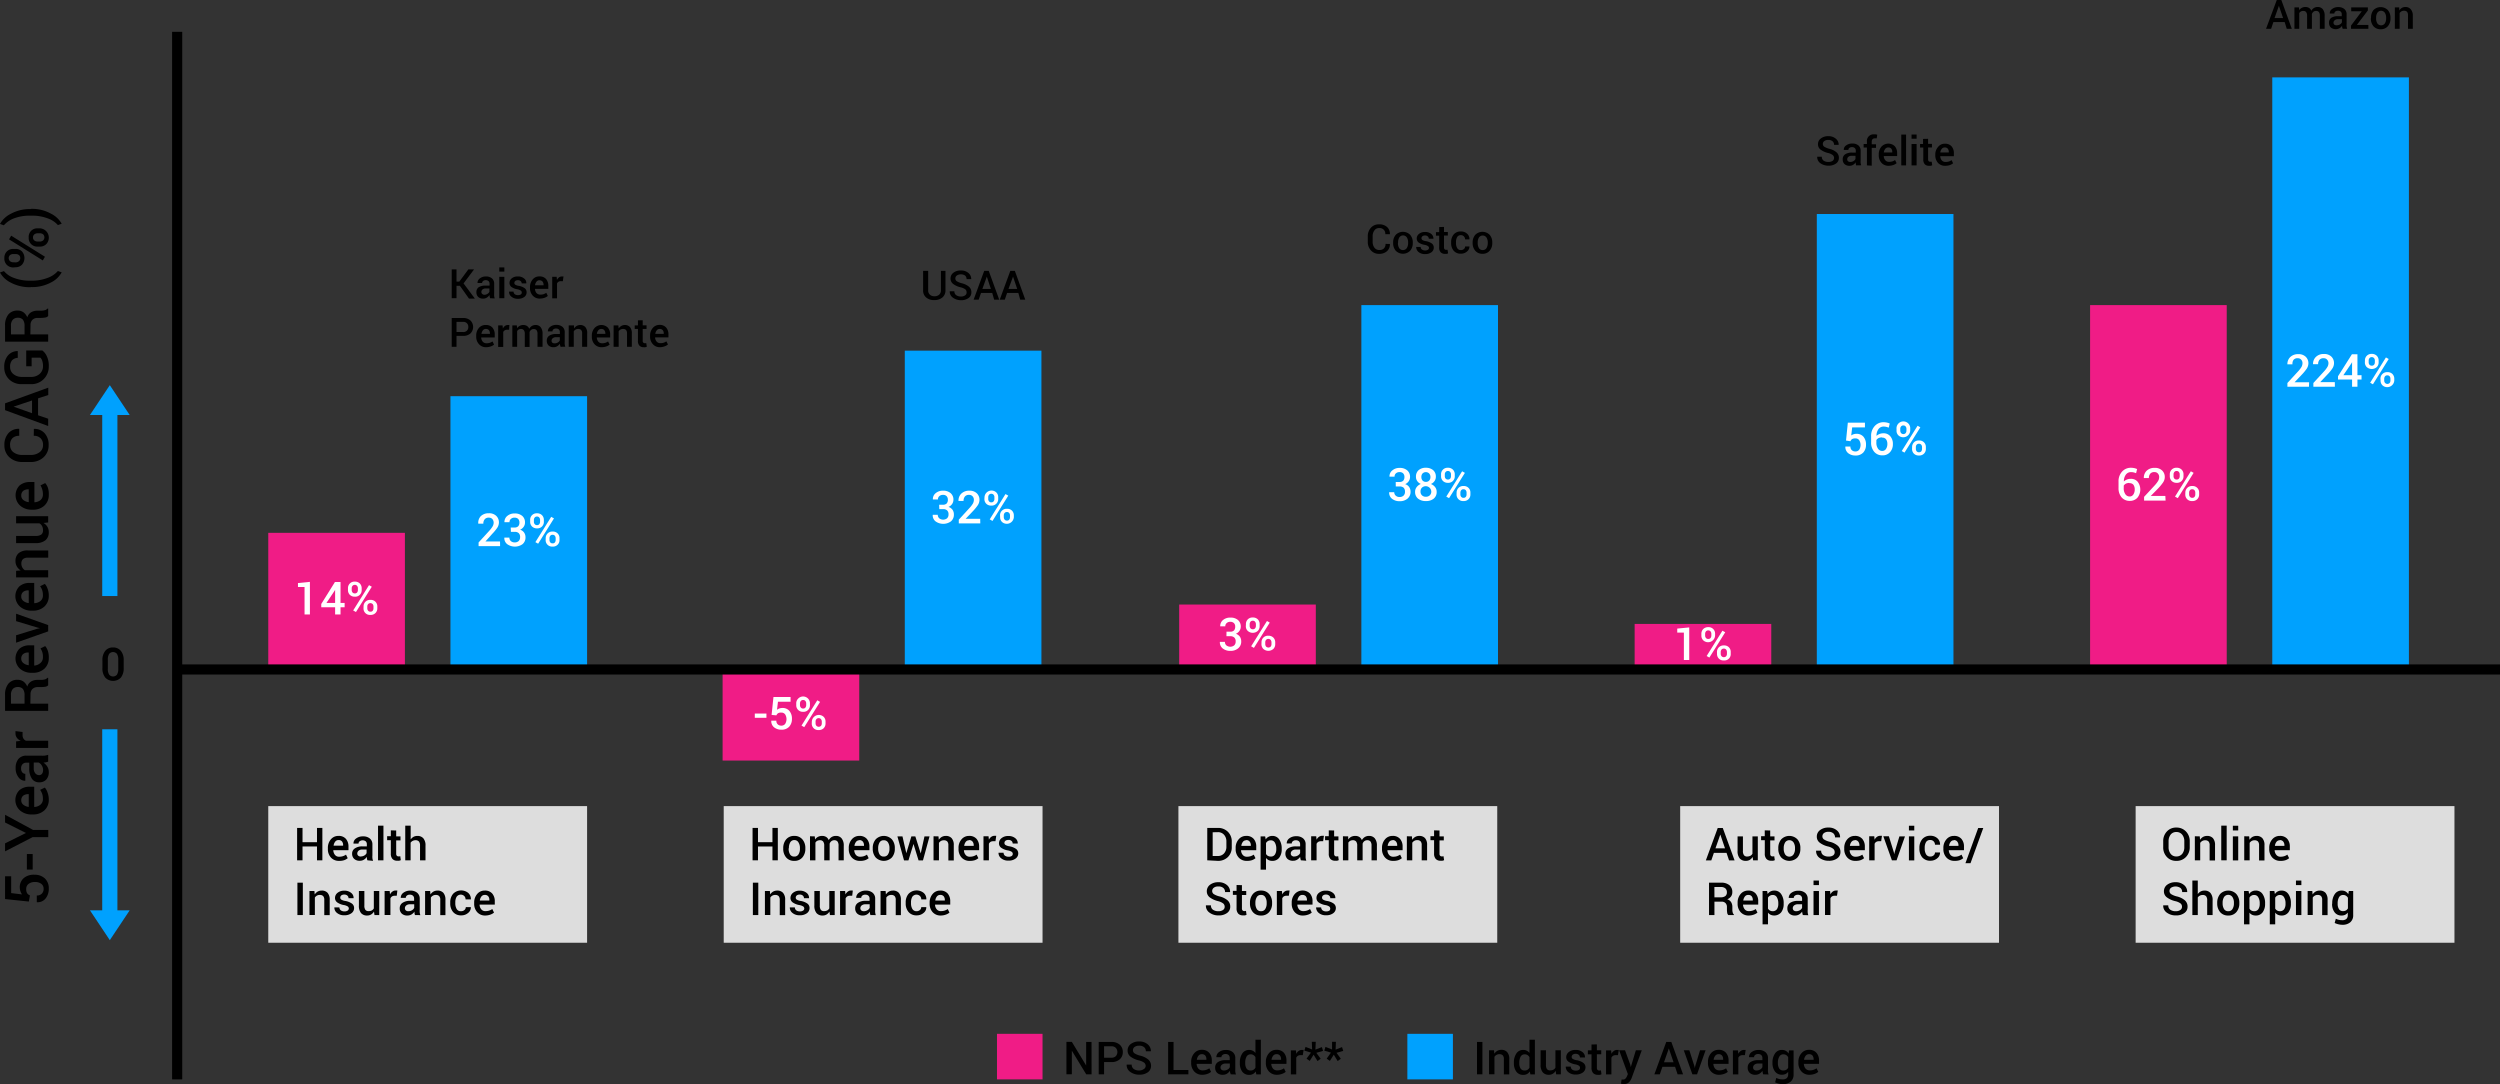 <svg xmlns="http://www.w3.org/2000/svg" viewBox="0 0 494.01 214.21"><rect x="0" y="0" width="494.01" height="214.21" fill="#333333" stroke="none"/><defs><style>.cls-1{fill:#f01c86;}.cls-2{fill:#ddd;}.cls-3{fill:#00a1fe;}.cls-4{fill:none;stroke:#000;stroke-miterlimit:10;stroke-width:2px;}.cls-5{fill:#fff;}</style></defs><g id="Layer_2" data-name="Layer 2"><g id="Layer_1-2" data-name="Layer 1"><rect class="cls-1" x="53.01" y="105.29" width="27" height="27"/><rect class="cls-2" x="53.01" y="159.29" width="63" height="27"/><rect class="cls-3" x="89.01" y="78.29" width="27" height="54"/><rect class="cls-1" x="142.79" y="132.29" width="27" height="18"/><rect class="cls-3" x="178.79" y="69.29" width="27" height="63"/><rect class="cls-1" x="233.01" y="119.46" width="27" height="12.83"/><rect class="cls-3" x="269.01" y="60.29" width="27" height="72"/><rect class="cls-1" x="323.01" y="123.29" width="27" height="9"/><rect class="cls-3" x="359.01" y="42.29" width="27" height="90"/><path d="M63.7,170H62.64v-2.73H59.78V170H58.71v-6.4h1.07v2.82h2.86v-2.82H63.7Z"/><path d="M67,170.11a2.07,2.07,0,0,1-1.61-.66,2.42,2.42,0,0,1-.6-1.7v-.17a2.55,2.55,0,0,1,.59-1.72,1.9,1.9,0,0,1,1.5-.68,1.84,1.84,0,0,1,1.47.58,2.29,2.29,0,0,1,.51,1.56V168h-3v0a1.54,1.54,0,0,0,.33.93,1,1,0,0,0,.85.36,2.24,2.24,0,0,0,.73-.11,2.41,2.41,0,0,0,.6-.3l.34.7a2.28,2.28,0,0,1-.71.4A3,3,0,0,1,67,170.11ZM66.89,166a.79.79,0,0,0-.65.31,1.56,1.56,0,0,0-.32.8v0h1.88v-.11a1.11,1.11,0,0,0-.23-.74A.82.82,0,0,0,66.89,166Z"/><path d="M72.6,170a2.3,2.3,0,0,1-.1-.35c0-.11,0-.23,0-.34a1.94,1.94,0,0,1-.58.56,1.46,1.46,0,0,1-.8.22,1.54,1.54,0,0,1-1.14-.38,1.36,1.36,0,0,1-.4-1,1.21,1.21,0,0,1,.55-1.07,2.58,2.58,0,0,1,1.53-.39h.83v-.41a.77.77,0,0,0-.22-.59,1,1,0,0,0-1.21,0,.54.54,0,0,0-.21.45h-1v0a1.16,1.16,0,0,1,.5-1,2.18,2.18,0,0,1,1.39-.43,2,2,0,0,1,1.34.42,1.49,1.49,0,0,1,.51,1.21v2.12a3.36,3.36,0,0,0,0,.56,2.42,2.42,0,0,0,.13.53Zm-1.32-.76a1.38,1.38,0,0,0,.73-.2,1,1,0,0,0,.43-.47v-.7h-.85a1.1,1.1,0,0,0-.73.23.74.74,0,0,0-.26.55.55.55,0,0,0,.18.43A.77.77,0,0,0,71.28,169.26Z"/><path d="M75.77,170H74.7v-6.85h1.07Z"/><path d="M78.29,164.11v1.16h.85v.79h-.85v2.63a.57.57,0,0,0,.13.42.45.45,0,0,0,.34.12h.17l.16-.05.11.79a1.28,1.28,0,0,1-.33.11,1.61,1.61,0,0,1-.39,0,1.21,1.21,0,0,1-.92-.34,1.52,1.52,0,0,1-.33-1.08v-2.63H76.5v-.79h.73v-1.16Z"/><path d="M81.15,165.88a1.77,1.77,0,0,1,.57-.52,1.61,1.61,0,0,1,.76-.18,1.51,1.51,0,0,1,1.18.48,2.15,2.15,0,0,1,.42,1.47V170H83v-2.9a1.22,1.22,0,0,0-.22-.82.87.87,0,0,0-.67-.25,1.25,1.25,0,0,0-.56.13,1.1,1.1,0,0,0-.41.36V170H80.08v-6.85h1.07Z"/><path d="M59.84,180.82H58.77v-6.4h1.07Z"/><path d="M62.13,176.07l.06.68a1.75,1.75,0,0,1,.58-.57,1.67,1.67,0,0,1,.8-.2,1.5,1.5,0,0,1,1.16.45,2,2,0,0,1,.42,1.4v3H64.08v-3a1.11,1.11,0,0,0-.22-.76.93.93,0,0,0-.68-.23,1.16,1.16,0,0,0-.56.14,1.12,1.12,0,0,0-.4.38v3.45H61.15v-4.75Z"/><path d="M68.93,179.53a.51.51,0,0,0-.21-.41,2.1,2.1,0,0,0-.79-.28,3.26,3.26,0,0,1-1.29-.52,1.07,1.07,0,0,1-.44-.9,1.28,1.28,0,0,1,.51-1A2,2,0,0,1,68,176a2.05,2.05,0,0,1,1.38.43,1.23,1.23,0,0,1,.49,1.06v0h-1a.67.67,0,0,0-.22-.51.88.88,0,0,0-.62-.21.92.92,0,0,0-.59.17.57.57,0,0,0-.2.43.45.45,0,0,0,.19.39,2.1,2.1,0,0,0,.78.27,3.2,3.2,0,0,1,1.33.52,1.08,1.08,0,0,1,.43.91,1.24,1.24,0,0,1-.53,1,2.24,2.24,0,0,1-1.4.4,2.12,2.12,0,0,1-1.46-.47,1.33,1.33,0,0,1-.51-1.09v0h1a.74.74,0,0,0,.3.61,1.27,1.27,0,0,0,.69.19,1.1,1.1,0,0,0,.63-.16A.51.51,0,0,0,68.93,179.53Z"/><path d="M73.9,180.13a1.67,1.67,0,0,1-.57.58,1.48,1.48,0,0,1-.79.2,1.5,1.5,0,0,1-1.19-.48,2.24,2.24,0,0,1-.43-1.52v-2.84H72v2.85a1.42,1.42,0,0,0,.2.87.74.74,0,0,0,.61.25,1.39,1.39,0,0,0,.65-.13,1.08,1.08,0,0,0,.41-.41v-3.43h1.07v4.75H74Z"/><path d="M78.4,177,78,177a1,1,0,0,0-.52.13.94.94,0,0,0-.33.38v3.3H76v-4.75h1l.07.69a1.42,1.42,0,0,1,.47-.57,1,1,0,0,1,.65-.21.55.55,0,0,1,.18,0l.15,0Z"/><path d="M82,180.82a2.58,2.58,0,0,1-.09-.35,2,2,0,0,1,0-.34,1.94,1.94,0,0,1-.58.56,1.48,1.48,0,0,1-.8.22,1.54,1.54,0,0,1-1.14-.38,1.36,1.36,0,0,1-.4-1.05,1.23,1.23,0,0,1,.54-1.07A2.64,2.64,0,0,1,81,178h.83v-.41a.77.77,0,0,0-.22-.59.89.89,0,0,0-.63-.21.87.87,0,0,0-.58.18.54.54,0,0,0-.21.45h-1v0a1.2,1.2,0,0,1,.51-1,2.18,2.18,0,0,1,1.39-.43,2,2,0,0,1,1.34.42,1.49,1.49,0,0,1,.51,1.21v2.12a3.43,3.43,0,0,0,0,.56,2.4,2.4,0,0,0,.12.53Zm-1.31-.76a1.38,1.38,0,0,0,.73-.2,1,1,0,0,0,.43-.47v-.7H81a1.1,1.1,0,0,0-.73.23.7.7,0,0,0-.26.54.56.56,0,0,0,.18.44A.73.73,0,0,0,80.7,180.06Z"/><path d="M85,176.07l.06.68a1.88,1.88,0,0,1,.59-.57,1.64,1.64,0,0,1,.8-.2,1.51,1.51,0,0,1,1.16.45,2.05,2.05,0,0,1,.41,1.4v3H87v-3a1.06,1.06,0,0,0-.22-.76.91.91,0,0,0-.67-.23,1.13,1.13,0,0,0-.56.14,1.24,1.24,0,0,0-.41.38v3.45H84v-4.75Z"/><path d="M91.11,180.06a1,1,0,0,0,.66-.23.74.74,0,0,0,.27-.58h1v0a1.37,1.37,0,0,1-.54,1.15,2,2,0,0,1-1.36.48,2,2,0,0,1-1.61-.67,2.56,2.56,0,0,1-.56-1.72v-.15a2.55,2.55,0,0,1,.56-1.71,2.22,2.22,0,0,1,3-.18,1.62,1.62,0,0,1,.52,1.27v0H92a.93.93,0,0,0-.26-.66,1,1,0,0,0-1.52.16,2.16,2.16,0,0,0-.25,1.1v.15a2.17,2.17,0,0,0,.25,1.11A.91.91,0,0,0,91.11,180.06Z"/><path d="M95.91,180.91a2.06,2.06,0,0,1-1.61-.66,2.42,2.42,0,0,1-.6-1.7v-.17a2.55,2.55,0,0,1,.59-1.72,1.89,1.89,0,0,1,1.49-.68,1.85,1.85,0,0,1,1.48.58,2.29,2.29,0,0,1,.51,1.56v.63h-3v0a1.42,1.42,0,0,0,.33.93,1,1,0,0,0,.84.36,2.26,2.26,0,0,0,.74-.11,2.59,2.59,0,0,0,.6-.3l.34.7a2.28,2.28,0,0,1-.71.4A3,3,0,0,1,95.91,180.91Zm-.13-4.07a.8.8,0,0,0-.65.31,1.55,1.55,0,0,0-.31.8v0h1.88v-.11a1.11,1.11,0,0,0-.23-.74A.83.83,0,0,0,95.78,176.84Z"/><path d="M24.44,132a2.87,2.87,0,0,1-.56,1.9,2.14,2.14,0,0,1-3.07,0,2.82,2.82,0,0,1-.57-1.9V130.5a2.82,2.82,0,0,1,.57-1.9,1.89,1.89,0,0,1,1.53-.66,1.92,1.92,0,0,1,1.53.66,2.82,2.82,0,0,1,.57,1.9Zm-1.07-1.63a2.1,2.1,0,0,0-.26-1.16,1,1,0,0,0-1.54,0,2.1,2.1,0,0,0-.26,1.16v1.78a2,2,0,0,0,.27,1.17,1,1,0,0,0,1.53,0,2.11,2.11,0,0,0,.26-1.17Z"/><path d="M5.7,178.15,1,177.66v-4.5H2.21v3.32l2.14.26a2.51,2.51,0,0,1-.3-.59,2.43,2.43,0,0,1-.14-.74,2.35,2.35,0,0,1,.77-1.88,3,3,0,0,1,2.11-.68,2.92,2.92,0,0,1,2.05.71,2.65,2.65,0,0,1,.8,2.07,3,3,0,0,1-.62,1.9,2,2,0,0,1-1.75.75h0l0-1.33a1.27,1.27,0,0,0,1-.37,1.3,1.3,0,0,0,.35-.94,1.19,1.19,0,0,0-.47-1,2,2,0,0,0-1.23-.35,2,2,0,0,0-1.26.36,1.2,1.2,0,0,0-.48,1,1.56,1.56,0,0,0,.19.87,1.1,1.1,0,0,0,.55.41Z"/><path d="M6.46,168.76v3.07H5.31v-3.07Z"/><path d="M5.13,164.6,1,162.53V161l5.54,3h3v1.42H6.45L1,168.23v-1.58Z"/><path d="M9.64,158a2.76,2.76,0,0,1-.88,2.14,3.23,3.23,0,0,1-2.27.8H6.26a3.38,3.38,0,0,1-2.3-.79,2.76,2.76,0,0,1-.13-4,3,3,0,0,1,2.09-.69h.84v4h0A2,2,0,0,0,8,159a1.4,1.4,0,0,0,.48-1.13,3.24,3.24,0,0,0-.14-1,3.5,3.5,0,0,0-.41-.79l.93-.45a2.69,2.69,0,0,1,.54,1A3.82,3.82,0,0,1,9.64,158Zm-5.44.16a1.08,1.08,0,0,0,.42.87,2.07,2.07,0,0,0,1.06.42h0v-2.52H5.57a1.56,1.56,0,0,0-1,.31A1.15,1.15,0,0,0,4.2,158.12Z"/><path d="M9.52,150.51l-.47.13-.46.06a2.62,2.62,0,0,1,.75.77,2,2,0,0,1,.3,1.07,2.1,2.1,0,0,1-.51,1.52,1.83,1.83,0,0,1-1.4.53,1.66,1.66,0,0,1-1.43-.72,3.47,3.47,0,0,1-.52-2.05v-1.11H5.23a1,1,0,0,0-.78.3,1.14,1.14,0,0,0-.28.84,1.16,1.16,0,0,0,.23.77.76.76,0,0,0,.6.29v1.37H5a1.55,1.55,0,0,1-1.33-.67,2.81,2.81,0,0,1-.58-1.85A2.74,2.74,0,0,1,3.62,150a2,2,0,0,1,1.62-.68H8.06a6,6,0,0,0,.75,0,4.32,4.32,0,0,0,.71-.17Zm-1,1.75a1.77,1.77,0,0,0-.27-1,1.41,1.41,0,0,0-.62-.58H6.67v1.14a1.46,1.46,0,0,0,.31,1,1,1,0,0,0,.73.35.72.72,0,0,0,.57-.24A1,1,0,0,0,8.5,152.26Z"/><path d="M4.46,144.64l0,.61a1.22,1.22,0,0,0,.17.69,1.11,1.11,0,0,0,.5.43H9.52v1.43H3.18v-1.3l.92-.1a2,2,0,0,1-.77-.62,1.45,1.45,0,0,1-.27-.87,1.94,1.94,0,0,1,0-.24,1.17,1.17,0,0,1,0-.2Z"/><path d="M6,139.05H9.52v1.42H1v-3.15a3.39,3.39,0,0,1,.65-2.21,2.25,2.25,0,0,1,1.84-.78,2,2,0,0,1,1.14.34,2.38,2.38,0,0,1,.76,1,1.78,1.78,0,0,1,.75-1,2.42,2.42,0,0,1,1.27-.32H8.1a3.06,3.06,0,0,0,.74-.09,1.07,1.07,0,0,0,.54-.32h.14v1.47a1,1,0,0,1-.61.3,5.76,5.76,0,0,1-.82.06H7.41a1.45,1.45,0,0,0-1,.38,1.39,1.39,0,0,0-.38,1Zm-1.15,0V137.4a2,2,0,0,0-.32-1.25,1.25,1.25,0,0,0-1-.39,1.32,1.32,0,0,0-1,.38,1.68,1.68,0,0,0-.36,1.18v1.73Z"/><path d="M9.64,130a2.8,2.8,0,0,1-.88,2.15,3.28,3.28,0,0,1-2.27.8H6.26a3.39,3.39,0,0,1-2.3-.8,2.76,2.76,0,0,1-.13-3.95,3,3,0,0,1,2.09-.68h.84v4h0A2,2,0,0,0,8,131a1.4,1.4,0,0,0,.48-1.13A2.8,2.8,0,0,0,8,128.13l.93-.46a2.69,2.69,0,0,1,.54,1A3.82,3.82,0,0,1,9.64,130Zm-5.44.16a1.07,1.07,0,0,0,.42.87,2,2,0,0,0,1.06.42h0v-2.51H5.57a1.5,1.5,0,0,0-1,.31A1.11,1.11,0,0,0,4.2,130.15Z"/><path d="M7.37,124.24l.52-.11v0L7.37,124l-4.19-1.26v-1.47l6.34,2.25v1.24L3.18,127v-1.47Z"/><path d="M9.64,117.72a2.8,2.8,0,0,1-.88,2.15,3.28,3.28,0,0,1-2.27.8H6.26a3.39,3.39,0,0,1-2.3-.8,2.76,2.76,0,0,1-.13-4,3,3,0,0,1,2.09-.68h.84v4h0A2,2,0,0,0,8,118.76a1.4,1.4,0,0,0,.48-1.13,3.12,3.12,0,0,0-.14-1,3.31,3.31,0,0,0-.41-.79l.93-.46a2.79,2.79,0,0,1,.54.95A3.82,3.82,0,0,1,9.64,117.72Zm-5.44.16a1.05,1.05,0,0,0,.42.87,2,2,0,0,0,1.06.42h0v-2.51H5.57a1.5,1.5,0,0,0-1,.31A1.11,1.11,0,0,0,4.2,117.88Z"/><path d="M3.18,112.8l.91-.08a2.29,2.29,0,0,1-.76-.79,2.06,2.06,0,0,1-.27-1.06,2,2,0,0,1,.6-1.54,2.68,2.68,0,0,1,1.87-.56h4v1.43h-4a1.45,1.45,0,0,0-1,.29,1.23,1.23,0,0,0-.31.9,1.55,1.55,0,0,0,.19.75,1.46,1.46,0,0,0,.51.54h4.6v1.42H3.18Z"/><path d="M8.59,103.34a2.19,2.19,0,0,1,.78.76,2,2,0,0,1,.27,1.05,2.05,2.05,0,0,1-.65,1.6,3,3,0,0,1-2,.57H3.18V105.9H7a1.88,1.88,0,0,0,1.16-.27,1,1,0,0,0,.34-.81,1.78,1.78,0,0,0-.19-.87,1.31,1.31,0,0,0-.53-.54H3.18V102H9.52v1.24Z"/><path d="M9.64,97.78a2.77,2.77,0,0,1-.88,2.14,3.23,3.23,0,0,1-2.27.8H6.26A3.38,3.38,0,0,1,4,99.93a2.77,2.77,0,0,1-.13-4,3.09,3.09,0,0,1,2.09-.68h.84v4h0A2,2,0,0,0,8,98.82a1.42,1.42,0,0,0,.48-1.13,3.19,3.19,0,0,0-.14-1A3.5,3.5,0,0,0,8,95.91l.93-.45a2.64,2.64,0,0,1,.54.94A3.92,3.92,0,0,1,9.64,97.78Zm-5.44.16a1.08,1.08,0,0,0,.42.87,2.16,2.16,0,0,0,1.06.42h0V96.7H5.57a1.56,1.56,0,0,0-1,.31A1.15,1.15,0,0,0,4.2,97.94Z"/><path d="M6.69,84.75h0a2.67,2.67,0,0,1,2.11.84,3.3,3.3,0,0,1,.81,2.34,3.16,3.16,0,0,1-1,2.43,3.62,3.62,0,0,1-2.57.93H4.44a3.65,3.65,0,0,1-2.57-.92,3.1,3.1,0,0,1-1-2.4,3.39,3.39,0,0,1,.8-2.38,2.68,2.68,0,0,1,2.13-.85h0v1.38a1.86,1.86,0,0,0-1.35.47A1.83,1.83,0,0,0,2,88a1.66,1.66,0,0,0,.69,1.39,2.87,2.87,0,0,0,1.74.51H6.06a2.84,2.84,0,0,0,1.75-.53,1.67,1.67,0,0,0,.69-1.41A1.76,1.76,0,0,0,8,86.58a1.81,1.81,0,0,0-1.33-.46Z"/><path d="M7.52,78.72v3.34l2,.68v1.44L1,81.05V79.7l8.54-3.1v1.45ZM6.33,81.65V79.13L2.69,80.36v0Z"/><path d="M8.36,69.25a2.9,2.9,0,0,1,.88,1.12,4.3,4.3,0,0,1,.4,2,3.48,3.48,0,0,1-1,2.54,3.39,3.39,0,0,1-2.52,1H4.36A3.51,3.51,0,0,1,1.84,75a3.24,3.24,0,0,1-1-2.43,3.4,3.4,0,0,1,.74-2.34,2.55,2.55,0,0,1,1.93-.86l0,0v1.34a1.67,1.67,0,0,0-1.14.5A1.9,1.9,0,0,0,2,72.51a1.74,1.74,0,0,0,.67,1.43,2.57,2.57,0,0,0,1.68.54H6.14a2.47,2.47,0,0,0,1.69-.59,2,2,0,0,0,.67-1.53,3.24,3.24,0,0,0-.16-1.08,1.4,1.4,0,0,0-.36-.6H6.25v1.69H5.18V69.25Z"/><path d="M6,66.08H9.52v1.43H1V64.35a3.39,3.39,0,0,1,.65-2.21,2.27,2.27,0,0,1,1.84-.77,1.9,1.9,0,0,1,1.14.34,2.32,2.32,0,0,1,.76,1,1.81,1.81,0,0,1,.75-1,2.42,2.42,0,0,1,1.27-.32H8.1a3.06,3.06,0,0,0,.74-.09,1,1,0,0,0,.54-.32h.14v1.47a1,1,0,0,1-.61.3,5.79,5.79,0,0,1-.82.07H7.41a1.45,1.45,0,0,0-1,.37,1.41,1.41,0,0,0-.38,1Zm-1.15,0V64.43a2,2,0,0,0-.32-1.25,1.25,1.25,0,0,0-1-.39,1.33,1.33,0,0,0-1,.39,1.66,1.66,0,0,0-.36,1.17v1.73Z"/><path d="M6.05,56.75a7.88,7.88,0,0,1-3.93-.91,4.85,4.85,0,0,1-2.12-2v0l.78-.27A4.55,4.55,0,0,0,2.71,54.9,8.63,8.63,0,0,0,6,55.46h.11a8.63,8.63,0,0,0,3.33-.56,4.91,4.91,0,0,0,2-1.35l.75.27v0a4.9,4.9,0,0,1-2.12,2,7.88,7.88,0,0,1-3.93.91Z"/><path d="M2.63,52.85a1.78,1.78,0,0,1-1.26-.49A1.73,1.73,0,0,1,.86,51a1.76,1.76,0,0,1,.51-1.33,1.74,1.74,0,0,1,1.26-.48h.45a1.74,1.74,0,0,1,1.25.48,2,2,0,0,1,0,2.65,1.75,1.75,0,0,1-1.25.49Zm.45-1a1,1,0,0,0,.63-.22A.73.73,0,0,0,4,51a.71.71,0,0,0-.26-.6,1,1,0,0,0-.63-.2H2.63a1,1,0,0,0-.65.21.82.82,0,0,0,0,1.2,1,1,0,0,0,.65.22Zm5.8-1.12-.42.73L1.79,47.3l.42-.73Zm-1.46-2a1.68,1.68,0,0,1-1.75-1.8,1.68,1.68,0,0,1,1.75-1.81h.46a1.85,1.85,0,0,1,1.25,3.13,1.73,1.73,0,0,1-1.25.48Zm.46-1a1,1,0,0,0,.64-.22.85.85,0,0,0,0-1.21,1,1,0,0,0-.65-.2H7.42a1,1,0,0,0-.63.21.75.75,0,0,0-.27.61.72.72,0,0,0,.27.6,1,1,0,0,0,.63.21Z"/><path d="M6.14,41.27a7.67,7.67,0,0,1,3.91.94,4.93,4.93,0,0,1,2.14,2v0l-.75.27A4.64,4.64,0,0,0,9.5,43.18a8.56,8.56,0,0,0-3.35-.56H6a8.59,8.59,0,0,0-3.34.57A5,5,0,0,0,.76,44.52L0,44.25v0a5,5,0,0,1,2.13-2,7.84,7.84,0,0,1,3.92-.94Z"/><path d="M90.87,56.47h-.66v2.46h-.95V53.24h.95v2.41h.55l1.78-2.41h1.13L91.6,56l2.23,3H92.67Z"/><path d="M96.84,58.93c0-.11-.06-.21-.08-.31s0-.21-.05-.31a1.62,1.62,0,0,1-.51.5,1.33,1.33,0,0,1-.71.2,1.41,1.41,0,0,1-1-.34,1.24,1.24,0,0,1-.35-.93,1.12,1.12,0,0,1,.48-1A2.43,2.43,0,0,1,96,56.44h.74v-.37a.7.7,0,0,0-.2-.52.81.81,0,0,0-.56-.19.8.8,0,0,0-.51.16.49.49,0,0,0-.2.4h-.91v0a1.06,1.06,0,0,1,.44-.89A1.89,1.89,0,0,1,96,54.63,1.8,1.8,0,0,1,97.2,55a1.33,1.33,0,0,1,.45,1.08V58a4,4,0,0,0,0,.5,2.47,2.47,0,0,0,.11.47Zm-1.16-.68a1.17,1.17,0,0,0,.64-.18.94.94,0,0,0,.39-.41V57H96a.94.94,0,0,0-.65.2.65.65,0,0,0-.23.48.5.5,0,0,0,.16.39A.65.65,0,0,0,95.68,58.25Z"/><path d="M99.66,53.67h-1v-.83h1Zm0,5.26h-1V54.7h1Z"/><path d="M103.1,57.78a.42.42,0,0,0-.19-.36,1.89,1.89,0,0,0-.7-.26,2.76,2.76,0,0,1-1.14-.45,1,1,0,0,1-.39-.8,1.14,1.14,0,0,1,.45-.91,1.77,1.77,0,0,1,1.18-.37,1.81,1.81,0,0,1,1.23.38A1.1,1.1,0,0,1,104,56v0h-.91a.62.62,0,0,0-.2-.45.81.81,0,0,0-.55-.18.79.79,0,0,0-.52.15.48.48,0,0,0-.18.38.4.4,0,0,0,.17.35,1.63,1.63,0,0,0,.69.23,2.92,2.92,0,0,1,1.18.47,1,1,0,0,1,.38.81,1.1,1.1,0,0,1-.47.93,2,2,0,0,1-1.24.35,1.9,1.9,0,0,1-1.3-.42,1.16,1.16,0,0,1-.45-1v0h.88a.64.64,0,0,0,.26.53,1,1,0,0,0,.61.17,1,1,0,0,0,.57-.14A.44.44,0,0,0,103.1,57.78Z"/><path d="M106.7,59a1.8,1.8,0,0,1-1.43-.59,2.13,2.13,0,0,1-.54-1.51v-.15a2.24,2.24,0,0,1,.53-1.53,1.64,1.64,0,0,1,1.33-.6,1.67,1.67,0,0,1,1.31.51,2.06,2.06,0,0,1,.45,1.39v.56h-2.63v0a1.29,1.29,0,0,0,.29.82,1,1,0,0,0,.76.32,2.08,2.08,0,0,0,.65-.09,2.94,2.94,0,0,0,.53-.27l.3.62a2.09,2.09,0,0,1-.63.36A2.81,2.81,0,0,1,106.7,59Zm-.11-3.62a.7.7,0,0,0-.58.28,1.3,1.3,0,0,0-.28.71h1.68V56.3a1.06,1.06,0,0,0-.2-.66A.76.76,0,0,0,106.59,55.39Z"/><path d="M111.22,55.56l-.4,0a.81.81,0,0,0-.46.12.78.78,0,0,0-.29.33v2.94h-.95V54.7H110l.06.62a1.32,1.32,0,0,1,.41-.51,1,1,0,0,1,.58-.18h.16l.14,0Z"/><path d="M90.21,66.37v2.16h-.95V62.84h2.23a2.07,2.07,0,0,1,1.47.49,1.81,1.81,0,0,1,0,2.56,2.12,2.12,0,0,1-1.47.48Zm0-.76h1.28a1,1,0,0,0,.79-.28,1,1,0,0,0,.26-.71,1,1,0,0,0-.26-.73,1,1,0,0,0-.79-.29H90.21Z"/><path d="M96.07,68.61A1.8,1.8,0,0,1,94.64,68a2.13,2.13,0,0,1-.54-1.51v-.15a2.24,2.24,0,0,1,.53-1.53A1.69,1.69,0,0,1,96,64.22a1.66,1.66,0,0,1,1.31.52,2.06,2.06,0,0,1,.45,1.39v.56H95.09v0a1.3,1.3,0,0,0,.3.82.94.94,0,0,0,.75.32,2.08,2.08,0,0,0,.65-.09,2.65,2.65,0,0,0,.53-.27l.31.62a2,2,0,0,1-.64.36A2.76,2.76,0,0,1,96.07,68.61ZM96,65a.7.7,0,0,0-.58.28,1.38,1.38,0,0,0-.28.7v0h1.67V65.9a1.06,1.06,0,0,0-.2-.66A.75.75,0,0,0,96,65Z"/><path d="M100.6,65.16l-.41,0a.81.81,0,0,0-.46.12.78.78,0,0,0-.29.33v2.94h-1V64.3h.87l.06.62a1.32,1.32,0,0,1,.41-.51,1,1,0,0,1,.58-.19l.16,0,.14,0Z"/><path d="M102.13,64.3l.05.55a1.43,1.43,0,0,1,.52-.46,1.53,1.53,0,0,1,.72-.17,1.34,1.34,0,0,1,.71.19,1.15,1.15,0,0,1,.45.56,1.59,1.59,0,0,1,.51-.55,1.45,1.45,0,0,1,.75-.2,1.26,1.26,0,0,1,1,.44,2,2,0,0,1,.37,1.32v2.55h-1V66a1.16,1.16,0,0,0-.19-.76.7.7,0,0,0-.55-.22.81.81,0,0,0-.52.17.87.87,0,0,0-.3.44v2.92h-.95V66a1.15,1.15,0,0,0-.19-.75A.67.67,0,0,0,103,65a1,1,0,0,0-.49.11.82.82,0,0,0-.32.32v3.1h-.95V64.3Z"/><path d="M110.76,68.53c0-.11-.06-.21-.08-.31a1.67,1.67,0,0,1-.05-.31,1.62,1.62,0,0,1-.51.5,1.34,1.34,0,0,1-.72.2,1.39,1.39,0,0,1-1-.34,1.26,1.26,0,0,1-.35-.93,1.12,1.12,0,0,1,.48-1,2.4,2.4,0,0,1,1.36-.34h.74v-.37a.69.69,0,0,0-.19-.52.81.81,0,0,0-.56-.19.77.77,0,0,0-.52.16.51.51,0,0,0-.19.4h-.91v0a1.1,1.1,0,0,1,.45-.89,1.9,1.9,0,0,1,1.24-.39,1.81,1.81,0,0,1,1.19.38,1.33,1.33,0,0,1,.45,1.08v1.88a2.74,2.74,0,0,0,0,.5,2.47,2.47,0,0,0,.11.47Zm-1.16-.68a1.19,1.19,0,0,0,.64-.18.91.91,0,0,0,.38-.41v-.63h-.75a.94.94,0,0,0-.65.21.61.61,0,0,0-.23.48.53.53,0,0,0,.15.39A.7.7,0,0,0,109.6,67.85Z"/><path d="M113.43,64.3l0,.61a1.55,1.55,0,0,1,.52-.5,1.42,1.42,0,0,1,.71-.19,1.32,1.32,0,0,1,1,.41,1.75,1.75,0,0,1,.37,1.24v2.66h-1V65.88a.92.92,0,0,0-.2-.68.81.81,0,0,0-.59-.2.91.91,0,0,0-.5.13,1,1,0,0,0-.36.33v3.07h-1V64.3Z"/><path d="M118.91,68.61a1.81,1.81,0,0,1-1.43-.59,2.17,2.17,0,0,1-.53-1.51v-.15a2.19,2.19,0,0,1,.53-1.53,1.82,1.82,0,0,1,2.63-.09,2,2,0,0,1,.46,1.39v.56h-2.64v0a1.36,1.36,0,0,0,.3.82.94.94,0,0,0,.75.32,2.15,2.15,0,0,0,.66-.09,2.57,2.57,0,0,0,.52-.27l.31.62a2.09,2.09,0,0,1-.63.36A2.87,2.87,0,0,1,118.91,68.61ZM118.8,65a.72.72,0,0,0-.58.28,1.38,1.38,0,0,0-.28.7v0h1.68V65.9a1,1,0,0,0-.21-.66A.73.73,0,0,0,118.8,65Z"/><path d="M122.19,64.3l.06.61a1.55,1.55,0,0,1,.52-.5,1.42,1.42,0,0,1,.71-.19,1.33,1.33,0,0,1,1,.41,1.8,1.8,0,0,1,.37,1.24v2.66h-.95V65.88a1,1,0,0,0-.2-.68.82.82,0,0,0-.6-.2,1,1,0,0,0-.5.13,1,1,0,0,0-.35.33v3.07h-1V64.3Z"/><path d="M127,63.28v1h.76V65H127v2.33a.47.47,0,0,0,.12.37.38.38,0,0,0,.3.12l.15,0,.14,0,.1.69a1,1,0,0,1-.29.1,1.27,1.27,0,0,1-.34,0,1.06,1.06,0,0,1-.82-.31,1.31,1.31,0,0,1-.3-1V65h-.64V64.3h.64v-1Z"/><path d="M130.46,68.61A1.8,1.8,0,0,1,129,68a2.13,2.13,0,0,1-.54-1.51v-.15a2.24,2.24,0,0,1,.53-1.53,1.69,1.69,0,0,1,1.33-.61,1.66,1.66,0,0,1,1.31.52,2.06,2.06,0,0,1,.46,1.39v.56h-2.64v0a1.3,1.3,0,0,0,.3.82.94.94,0,0,0,.75.32,2.08,2.08,0,0,0,.65-.09,2.65,2.65,0,0,0,.53-.27l.31.62a2,2,0,0,1-.64.36A2.76,2.76,0,0,1,130.46,68.61ZM130.35,65a.71.71,0,0,0-.58.28,1.38,1.38,0,0,0-.28.7v0h1.67V65.9a1,1,0,0,0-.2-.66A.75.75,0,0,0,130.35,65Z"/><path d="M186.83,53.53v3.81a1.78,1.78,0,0,1-.62,1.45,2.45,2.45,0,0,1-1.61.51,2.36,2.36,0,0,1-1.58-.51,1.77,1.77,0,0,1-.61-1.45V53.53h1v3.81a1.1,1.1,0,0,0,.34.89,1.25,1.25,0,0,0,.9.31,1.32,1.32,0,0,0,.93-.31,1.11,1.11,0,0,0,.35-.89V53.53Z"/><path d="M191,57.75a.71.71,0,0,0-.26-.58,2.57,2.57,0,0,0-.93-.4,3.87,3.87,0,0,1-1.47-.67,1.31,1.31,0,0,1-.51-1.08,1.39,1.39,0,0,1,.57-1.13,2.25,2.25,0,0,1,1.46-.44,2.17,2.17,0,0,1,1.51.5,1.52,1.52,0,0,1,.55,1.21v0H191a.91.91,0,0,0-.3-.71,1.5,1.5,0,0,0-1.64,0,.72.72,0,0,0-.28.59.66.66,0,0,0,.3.54,3.57,3.57,0,0,0,1,.4,3.45,3.45,0,0,1,1.4.68,1.46,1.46,0,0,1,.47,1.11,1.34,1.34,0,0,1-.57,1.13,2.44,2.44,0,0,1-1.49.42,2.62,2.62,0,0,1-1.56-.48,1.46,1.46,0,0,1-.66-1.29v0h.92a.89.89,0,0,0,.36.78,1.57,1.57,0,0,0,.93.26,1.33,1.33,0,0,0,.82-.22A.65.65,0,0,0,191,57.75Z"/><path d="M196.07,57.89h-2.22l-.46,1.33h-1l2.09-5.69h.9l2.07,5.69h-1Zm-1.95-.8h1.68L195,54.66h0Z"/><path d="M201.23,57.89H199l-.45,1.33h-1l2.09-5.69h.9l2.06,5.69h-1Zm-1.95-.8H201l-.82-2.43h0Z"/><path d="M274.65,48.21v0a1.81,1.81,0,0,1-.56,1.41,2.21,2.21,0,0,1-1.56.54,2.08,2.08,0,0,1-1.62-.67,2.41,2.41,0,0,1-.63-1.71V46.71a2.45,2.45,0,0,1,.62-1.71,2.06,2.06,0,0,1,1.6-.67,2.25,2.25,0,0,1,1.59.53,1.79,1.79,0,0,1,.56,1.42v0h-.91a1.1,1.1,0,0,0-1.23-1.21,1.06,1.06,0,0,0-.92.46,1.87,1.87,0,0,0-.35,1.15v1.09a1.91,1.91,0,0,0,.35,1.17,1.16,1.16,0,0,0,1,.46,1.18,1.18,0,0,0,.89-.32,1.25,1.25,0,0,0,.31-.89Z"/><path d="M275.29,47.94a2.26,2.26,0,0,1,.52-1.54,2,2,0,0,1,2.84,0,2.24,2.24,0,0,1,.52,1.54V48a2.27,2.27,0,0,1-.52,1.55,2,2,0,0,1-2.84,0,2.27,2.27,0,0,1-.52-1.55Zm.95.08a1.89,1.89,0,0,0,.24,1A.91.91,0,0,0,278,49a1.8,1.8,0,0,0,.25-1v-.08a1.77,1.77,0,0,0-.25-1,.89.89,0,0,0-1.49,0,1.86,1.86,0,0,0-.24,1Z"/><path d="M282.37,49a.43.43,0,0,0-.18-.36,1.79,1.79,0,0,0-.7-.26,2.9,2.9,0,0,1-1.15-.45,1,1,0,0,1-.39-.81,1.14,1.14,0,0,1,.45-.9,1.78,1.78,0,0,1,1.18-.38,1.86,1.86,0,0,1,1.23.38,1.14,1.14,0,0,1,.44.95v0h-.91a.62.62,0,0,0-.2-.45.78.78,0,0,0-.55-.19.79.79,0,0,0-.52.16.47.47,0,0,0-.18.37.45.45,0,0,0,.17.36,1.78,1.78,0,0,0,.69.23,2.86,2.86,0,0,1,1.18.46,1,1,0,0,1,.39.82,1.1,1.1,0,0,1-.47.92,2,2,0,0,1-1.24.36,1.93,1.93,0,0,1-1.31-.42,1.24,1.24,0,0,1-.45-1v0h.88a.62.62,0,0,0,.27.53,1.09,1.09,0,0,0,.61.17,1,1,0,0,0,.56-.14A.43.43,0,0,0,282.37,49Z"/><path d="M285.34,44.84v1h.76v.7h-.76v2.34a.53.53,0,0,0,.11.37.4.4,0,0,0,.3.11h.15l.14,0,.11.7a1.1,1.1,0,0,1-.29.1,1.34,1.34,0,0,1-.35,0,1.07,1.07,0,0,1-.82-.31,1.31,1.31,0,0,1-.3-1V46.57h-.64v-.7h.64v-1Z"/><path d="M288.69,49.42a.84.84,0,0,0,.58-.21.63.63,0,0,0,.24-.51h.86v0a1.26,1.26,0,0,1-.49,1,1.75,1.75,0,0,1-1.2.43,1.77,1.77,0,0,1-1.44-.6,2.32,2.32,0,0,1-.49-1.53v-.13a2.31,2.31,0,0,1,.49-1.52,1.75,1.75,0,0,1,1.44-.61,1.71,1.71,0,0,1,1.23.45,1.4,1.4,0,0,1,.46,1.12v0h-.86a.82.82,0,0,0-.23-.59.78.78,0,0,0-.59-.25.8.8,0,0,0-.76.39,2,2,0,0,0-.22,1v.13a1.9,1.9,0,0,0,.22,1A.8.8,0,0,0,288.69,49.42Z"/><path d="M291,47.94a2.26,2.26,0,0,1,.52-1.54,2,2,0,0,1,2.84,0,2.24,2.24,0,0,1,.52,1.54V48a2.27,2.27,0,0,1-.52,1.55,1.76,1.76,0,0,1-1.42.6,1.79,1.79,0,0,1-1.42-.6A2.27,2.27,0,0,1,291,48Zm1,.08a1.89,1.89,0,0,0,.24,1,.82.82,0,0,0,.75.39.83.83,0,0,0,.75-.39,1.89,1.89,0,0,0,.25-1v-.08a1.86,1.86,0,0,0-.25-1,.9.9,0,0,0-1.5,0,1.86,1.86,0,0,0-.24,1Z"/><path d="M362.42,31.22a.72.72,0,0,0-.27-.58,2.4,2.4,0,0,0-.93-.41,4.06,4.06,0,0,1-1.46-.66,1.29,1.29,0,0,1-.52-1.08,1.36,1.36,0,0,1,.57-1.13,2.3,2.3,0,0,1,1.47-.45,2.16,2.16,0,0,1,1.5.51,1.5,1.5,0,0,1,.55,1.21v0h-.91a.92.92,0,0,0-.29-.71,1.22,1.22,0,0,0-.85-.27,1.25,1.25,0,0,0-.8.23.7.7,0,0,0-.28.58.63.63,0,0,0,.3.54,3.62,3.62,0,0,0,1,.41,3.28,3.28,0,0,1,1.39.68,1.41,1.41,0,0,1,.48,1.1,1.32,1.32,0,0,1-.57,1.13,2.47,2.47,0,0,1-1.5.42,2.69,2.69,0,0,1-1.56-.47,1.47,1.47,0,0,1-.65-1.3v0H360a.9.9,0,0,0,.36.78,1.57,1.57,0,0,0,.93.25,1.41,1.41,0,0,0,.83-.21A.68.68,0,0,0,362.42,31.22Z"/><path d="M366.79,32.68a2,2,0,0,1-.08-.31,1.54,1.54,0,0,1,0-.31,1.62,1.62,0,0,1-.51.5,1.28,1.28,0,0,1-.72.2,1.39,1.39,0,0,1-1-.34,1.19,1.19,0,0,1-.35-.93,1.12,1.12,0,0,1,.48-1,2.4,2.4,0,0,1,1.36-.34h.74v-.37a.69.69,0,0,0-.19-.52.81.81,0,0,0-.56-.19.83.83,0,0,0-.52.16.5.5,0,0,0-.19.4h-.91v0a1,1,0,0,1,.45-.89,2,2,0,0,1,1.24-.38,1.8,1.8,0,0,1,1.19.37,1.33,1.33,0,0,1,.45,1.08v1.88a2.74,2.74,0,0,0,0,.5,2.47,2.47,0,0,0,.11.47ZM365.63,32a1.19,1.19,0,0,0,.64-.18.91.91,0,0,0,.38-.41v-.62h-.75a.94.94,0,0,0-.65.2.61.61,0,0,0-.23.48.51.51,0,0,0,.15.39A.7.7,0,0,0,365.63,32Z"/><path d="M368.91,32.68V29.16h-.65v-.71h.65V28a1.31,1.31,0,0,1,1.45-1.45,1.23,1.23,0,0,1,.27,0l.32.06-.1.73-.17,0h-.21a.57.57,0,0,0-.46.18.75.75,0,0,0-.15.5v.49h.85v.71h-.85v3.52Z"/><path d="M373.22,32.76a1.83,1.83,0,0,1-1.43-.58,2.17,2.17,0,0,1-.54-1.51v-.16a2.28,2.28,0,0,1,.53-1.53,1.85,1.85,0,0,1,2.64-.09,2.06,2.06,0,0,1,.46,1.39v.56h-2.64v0a1.28,1.28,0,0,0,.3.82.91.91,0,0,0,.75.32,2.08,2.08,0,0,0,.65-.09,1.9,1.9,0,0,0,.53-.27l.31.62a2,2,0,0,1-.64.36A2.76,2.76,0,0,1,373.22,32.76Zm-.11-3.62a.71.71,0,0,0-.58.28,1.38,1.38,0,0,0-.28.71v0h1.67v-.1a1,1,0,0,0-.2-.66A.75.75,0,0,0,373.11,29.14Z"/><path d="M376.65,32.68h-.95V26.59h.95Z"/><path d="M378.73,27.42h-1v-.83h1Zm0,5.26h-1V28.45h1Z"/><path d="M381,27.43v1h.76v.71H381v2.33a.56.56,0,0,0,.11.38.44.44,0,0,0,.3.11l.16,0,.14,0,.1.69a1.1,1.1,0,0,1-.29.11,2,2,0,0,1-.35,0,1.1,1.1,0,0,1-.82-.3,1.36,1.36,0,0,1-.3-1V29.16h-.64v-.71H380v-1Z"/><path d="M384.38,32.76a1.84,1.84,0,0,1-1.43-.58,2.21,2.21,0,0,1-.53-1.51v-.16A2.23,2.23,0,0,1,383,29a1.62,1.62,0,0,1,1.32-.6,1.66,1.66,0,0,1,1.31.51,2,2,0,0,1,.46,1.39v.56H383.4v0a1.34,1.34,0,0,0,.3.82.91.91,0,0,0,.75.32,2.1,2.1,0,0,0,.66-.09,2,2,0,0,0,.53-.27l.3.62a2.09,2.09,0,0,1-.63.36A2.87,2.87,0,0,1,384.38,32.76Zm-.11-3.62a.69.69,0,0,0-.57.28,1.31,1.31,0,0,0-.29.71v0h1.68v-.1a1,1,0,0,0-.21-.66A.73.73,0,0,0,384.27,29.14Z"/><path d="M451.46,4.36h-2.23l-.45,1.33h-1L449.9,0h.9l2.07,5.69h-1Zm-2-.79h1.69l-.83-2.43h0Z"/><path d="M454.28,1.46l.05.55a1.36,1.36,0,0,1,.52-.46,1.47,1.47,0,0,1,.72-.17,1.37,1.37,0,0,1,.71.19,1.08,1.08,0,0,1,.44.56,1.53,1.53,0,0,1,.52-.55,1.4,1.4,0,0,1,.75-.2,1.26,1.26,0,0,1,1,.44,2,2,0,0,1,.37,1.32V5.69h-.95V3.14a1.2,1.2,0,0,0-.19-.76.68.68,0,0,0-.56-.22.8.8,0,0,0-.51.16,1,1,0,0,0-.31.45.34.34,0,0,0,0,.1V5.69h-.95V3.14a1.15,1.15,0,0,0-.19-.75.67.67,0,0,0-.55-.23,1,1,0,0,0-.49.11.82.82,0,0,0-.32.32v3.1h-.95V1.46Z"/><path d="M462.91,5.69c0-.11-.06-.21-.09-.31s0-.21,0-.31a1.74,1.74,0,0,1-.51.5,1.55,1.55,0,0,1-1.73-.14,1.22,1.22,0,0,1-.35-.93,1.12,1.12,0,0,1,.48-1A2.32,2.32,0,0,1,462,3.2h.74V2.83a.68.68,0,0,0-.19-.52.76.76,0,0,0-.56-.19.77.77,0,0,0-.52.16.48.48,0,0,0-.19.4h-.91v0a1,1,0,0,1,.45-.89,1.9,1.9,0,0,1,1.24-.39,1.81,1.81,0,0,1,1.19.38,1.33,1.33,0,0,1,.45,1.08V4.71a2.78,2.78,0,0,0,0,.51,2.66,2.66,0,0,0,.11.47ZM461.74,5a1.2,1.2,0,0,0,.65-.18.91.91,0,0,0,.38-.41V3.79H462a.94.94,0,0,0-.65.21.61.61,0,0,0-.24.48.53.53,0,0,0,.16.39A.69.69,0,0,0,461.74,5Z"/><path d="M465.72,4.93H468v.76h-3.43V5.06l2.13-2.84h-2.09V1.46h3.29v.6Z"/><path d="M468.53,3.54A2.32,2.32,0,0,1,469,2a2,2,0,0,1,2.85,0,2.27,2.27,0,0,1,.52,1.55v.08a2.27,2.27,0,0,1-.52,1.55,1.79,1.79,0,0,1-1.42.6,1.81,1.81,0,0,1-1.43-.6,2.32,2.32,0,0,1-.51-1.55Zm1,.08a1.87,1.87,0,0,0,.24,1,.91.91,0,0,0,1.49,0,1.79,1.79,0,0,0,.25-1V3.53a1.77,1.77,0,0,0-.25-1,.89.89,0,0,0-1.49,0,1.86,1.86,0,0,0-.24,1Z"/><path d="M474.1,1.46l0,.61a1.58,1.58,0,0,1,.52-.51,1.41,1.41,0,0,1,.71-.18,1.36,1.36,0,0,1,1,.4A1.8,1.8,0,0,1,476.78,3V5.69h-.95V3a1,1,0,0,0-.2-.68.82.82,0,0,0-.6-.2,1,1,0,0,0-.49.12,1.07,1.07,0,0,0-.36.34V5.69h-.95V1.46Z"/><rect class="cls-2" x="143.01" y="159.29" width="63" height="27"/><path d="M153.7,170h-1.06v-2.73h-2.86V170h-1.07v-6.4h1.07v2.82h2.86v-2.82h1.06Z"/><path d="M154.77,167.6a2.65,2.65,0,0,1,.58-1.74,2,2,0,0,1,1.6-.68,2,2,0,0,1,1.6.68,2.56,2.56,0,0,1,.59,1.74v.09a2.57,2.57,0,0,1-.59,1.75,2,2,0,0,1-1.59.67,2,2,0,0,1-1.61-.67,2.62,2.62,0,0,1-.58-1.75Zm1.07.09a2.12,2.12,0,0,0,.27,1.13.93.93,0,0,0,.85.44.92.92,0,0,0,.83-.44,2,2,0,0,0,.28-1.13v-.09a2,2,0,0,0-.28-1.12A.9.9,0,0,0,157,166a.92.92,0,0,0-.84.44,2.14,2.14,0,0,0-.27,1.12Z"/><path d="M161,165.27l.06.62a1.66,1.66,0,0,1,.59-.53,1.73,1.73,0,0,1,.81-.18,1.49,1.49,0,0,1,.8.21,1.28,1.28,0,0,1,.5.63,1.65,1.65,0,0,1,.58-.62,1.55,1.55,0,0,1,.84-.22,1.38,1.38,0,0,1,1.13.49,2.25,2.25,0,0,1,.42,1.49V170H165.7v-2.87a1.32,1.32,0,0,0-.21-.85.78.78,0,0,0-.62-.25.92.92,0,0,0-.58.19,1,1,0,0,0-.35.5.37.37,0,0,0,0,.11V170h-1.07v-2.87a1.33,1.33,0,0,0-.21-.84.76.76,0,0,0-.62-.26,1.22,1.22,0,0,0-.56.13.84.84,0,0,0-.35.35V170h-1.07v-4.75Z"/><path d="M169.93,170.11a2.07,2.07,0,0,1-1.61-.66,2.42,2.42,0,0,1-.6-1.7v-.17a2.5,2.5,0,0,1,.6-1.72,1.88,1.88,0,0,1,1.49-.68,1.84,1.84,0,0,1,1.47.58,2.25,2.25,0,0,1,.52,1.56V168h-3v0a1.54,1.54,0,0,0,.33.93,1.07,1.07,0,0,0,.85.36,2.31,2.31,0,0,0,.74-.11,2.53,2.53,0,0,0,.59-.3l.34.7a2.17,2.17,0,0,1-.71.4A2.93,2.93,0,0,1,169.93,170.11Zm-.12-4.07a.8.8,0,0,0-.65.31,1.56,1.56,0,0,0-.32.8v0h1.89v-.11a1.17,1.17,0,0,0-.23-.74A.86.86,0,0,0,169.81,166Z"/><path d="M172.46,167.6a2.59,2.59,0,0,1,.58-1.74,2.22,2.22,0,0,1,3.2,0,2.56,2.56,0,0,1,.58,1.74v.09a2.57,2.57,0,0,1-.58,1.75,2.25,2.25,0,0,1-3.2,0,2.57,2.57,0,0,1-.58-1.75Zm1.07.09a2.12,2.12,0,0,0,.27,1.13.92.92,0,0,0,.84.44.93.93,0,0,0,.84-.44,2,2,0,0,0,.28-1.13v-.09a2,2,0,0,0-.28-1.12.92.92,0,0,0-.84-.44.9.9,0,0,0-.84.44,2.14,2.14,0,0,0-.27,1.12Z"/><path d="M181.94,168.65h0l.74-3.38h1l-1.3,4.75h-.87l-1-3.25v0l-1,3.25h-.87l-1.31-4.75h1l.76,3.33h0l1-3.33h.78Z"/><path d="M185.45,165.27l.06.68a1.69,1.69,0,0,1,.59-.57,1.6,1.6,0,0,1,.79-.2,1.5,1.5,0,0,1,1.16.45,2,2,0,0,1,.42,1.4v3H187.4v-3a1.11,1.11,0,0,0-.22-.76.93.93,0,0,0-.68-.23,1.16,1.16,0,0,0-.56.14,1.21,1.21,0,0,0-.4.38V170h-1.07v-4.75Z"/><path d="M191.62,170.11a2.06,2.06,0,0,1-1.61-.66,2.42,2.42,0,0,1-.6-1.7v-.17a2.5,2.5,0,0,1,.59-1.72,1.89,1.89,0,0,1,1.49-.68,1.85,1.85,0,0,1,1.48.58,2.29,2.29,0,0,1,.51,1.56V168h-3v0a1.42,1.42,0,0,0,.33.93,1,1,0,0,0,.84.36,2.26,2.26,0,0,0,.74-.11,2.35,2.35,0,0,0,.59-.3l.35.7a2.28,2.28,0,0,1-.71.4A3,3,0,0,1,191.62,170.11Zm-.13-4.07a.8.8,0,0,0-.65.31,1.55,1.55,0,0,0-.31.8v0h1.88v-.11a1.17,1.17,0,0,0-.23-.74A.84.84,0,0,0,191.49,166Z"/><path d="M196.71,166.23l-.46,0a1,1,0,0,0-.52.13.85.85,0,0,0-.32.38V170h-1.07v-4.75h1l.07.69a1.4,1.4,0,0,1,.46-.57,1.07,1.07,0,0,1,.65-.21.5.5,0,0,1,.18,0l.16,0Z"/><path d="M200.13,168.73a.51.51,0,0,0-.21-.41,2.1,2.1,0,0,0-.79-.28,3.12,3.12,0,0,1-1.29-.52,1.07,1.07,0,0,1-.44-.9,1.28,1.28,0,0,1,.51-1,2,2,0,0,1,1.33-.42,2.05,2.05,0,0,1,1.38.43,1.25,1.25,0,0,1,.49,1.06v0h-1a.67.67,0,0,0-.22-.51.88.88,0,0,0-.62-.21.92.92,0,0,0-.59.17.57.57,0,0,0-.2.43.45.45,0,0,0,.19.39,2.1,2.1,0,0,0,.78.27,3.2,3.2,0,0,1,1.33.52,1.11,1.11,0,0,1,.43.91,1.24,1.24,0,0,1-.53,1,2.24,2.24,0,0,1-1.4.4,2.12,2.12,0,0,1-1.46-.47,1.33,1.33,0,0,1-.51-1.09v0h1a.72.72,0,0,0,.3.61,1.27,1.27,0,0,0,.69.19,1.1,1.1,0,0,0,.63-.16A.51.51,0,0,0,200.13,168.73Z"/><path d="M149.84,180.82h-1.07v-6.4h1.07Z"/><path d="M152.13,176.07l.06.68a1.75,1.75,0,0,1,.58-.57,1.67,1.67,0,0,1,.8-.2,1.5,1.5,0,0,1,1.16.45,2,2,0,0,1,.42,1.4v3h-1.07v-3a1.11,1.11,0,0,0-.22-.76.93.93,0,0,0-.68-.23,1.16,1.16,0,0,0-.56.14,1.12,1.12,0,0,0-.4.38v3.45h-1.07v-4.75Z"/><path d="M158.93,179.53a.51.51,0,0,0-.21-.41,2.1,2.1,0,0,0-.79-.28,3.26,3.26,0,0,1-1.29-.52,1.07,1.07,0,0,1-.44-.9,1.28,1.28,0,0,1,.51-1A2,2,0,0,1,158,176a2.05,2.05,0,0,1,1.38.43,1.23,1.23,0,0,1,.49,1.06v0h-1a.67.67,0,0,0-.22-.51.88.88,0,0,0-.62-.21.92.92,0,0,0-.59.17.57.57,0,0,0-.2.43.45.45,0,0,0,.19.39,2.1,2.1,0,0,0,.78.27,3.2,3.2,0,0,1,1.33.52,1.08,1.08,0,0,1,.43.91,1.24,1.24,0,0,1-.53,1,2.24,2.24,0,0,1-1.4.4,2.12,2.12,0,0,1-1.46-.47,1.33,1.33,0,0,1-.51-1.09v0h1a.74.74,0,0,0,.3.61,1.27,1.27,0,0,0,.69.19,1.1,1.1,0,0,0,.63-.16A.51.51,0,0,0,158.93,179.53Z"/><path d="M163.9,180.13a1.67,1.67,0,0,1-.57.58,1.48,1.48,0,0,1-.79.2,1.5,1.5,0,0,1-1.19-.48,2.24,2.24,0,0,1-.43-1.52v-2.84H162v2.85a1.42,1.42,0,0,0,.2.87.74.74,0,0,0,.61.25,1.39,1.39,0,0,0,.65-.13,1.08,1.08,0,0,0,.41-.41v-3.43h1.07v4.75H164Z"/><path d="M168.4,177l-.45,0a1,1,0,0,0-.52.13.94.94,0,0,0-.33.38v3.3H166v-4.75h1l.07.69a1.42,1.42,0,0,1,.47-.57,1,1,0,0,1,.65-.21.55.55,0,0,1,.18,0l.15,0Z"/><path d="M172,180.82a2.58,2.58,0,0,1-.09-.35,2,2,0,0,1,0-.34,1.94,1.94,0,0,1-.58.56,1.48,1.48,0,0,1-.8.22,1.54,1.54,0,0,1-1.14-.38,1.36,1.36,0,0,1-.4-1.05,1.23,1.23,0,0,1,.54-1.07A2.64,2.64,0,0,1,171,178h.83v-.41a.77.77,0,0,0-.22-.59.89.89,0,0,0-.63-.21.87.87,0,0,0-.58.18.54.54,0,0,0-.21.45h-1v0a1.2,1.2,0,0,1,.51-1,2.18,2.18,0,0,1,1.39-.43,2,2,0,0,1,1.34.42,1.49,1.49,0,0,1,.51,1.21v2.12a3.43,3.43,0,0,0,0,.56,2.4,2.4,0,0,0,.12.53Zm-1.31-.76a1.38,1.38,0,0,0,.73-.2,1,1,0,0,0,.43-.47v-.7H171a1.1,1.1,0,0,0-.73.23.7.7,0,0,0-.26.54.56.56,0,0,0,.18.44A.73.73,0,0,0,170.7,180.06Z"/><path d="M175,176.07l.06.68a1.88,1.88,0,0,1,.59-.57,1.64,1.64,0,0,1,.8-.2,1.51,1.51,0,0,1,1.16.45,2.05,2.05,0,0,1,.41,1.4v3H177v-3a1.06,1.06,0,0,0-.22-.76.91.91,0,0,0-.67-.23,1.13,1.13,0,0,0-.56.14,1.24,1.24,0,0,0-.41.38v3.45H174v-4.75Z"/><path d="M181.11,180.06a1,1,0,0,0,.66-.23.74.74,0,0,0,.27-.58h1v0a1.37,1.37,0,0,1-.54,1.15,2,2,0,0,1-1.36.48,2,2,0,0,1-1.61-.67,2.56,2.56,0,0,1-.56-1.72v-.15a2.55,2.55,0,0,1,.56-1.71,2.22,2.22,0,0,1,3-.18,1.62,1.62,0,0,1,.52,1.27v0h-1a.93.93,0,0,0-.26-.66,1,1,0,0,0-1.52.16,2.16,2.16,0,0,0-.25,1.1v.15a2.17,2.17,0,0,0,.25,1.11A.91.91,0,0,0,181.11,180.06Z"/><path d="M185.91,180.91a2.06,2.06,0,0,1-1.61-.66,2.42,2.42,0,0,1-.6-1.7v-.17a2.55,2.55,0,0,1,.59-1.72,1.89,1.89,0,0,1,1.49-.68,1.85,1.85,0,0,1,1.48.58,2.29,2.29,0,0,1,.51,1.56v.63h-3v0a1.42,1.42,0,0,0,.33.93,1,1,0,0,0,.84.36,2.26,2.26,0,0,0,.74-.11,2.59,2.59,0,0,0,.6-.3l.34.7a2.28,2.28,0,0,1-.71.4A3,3,0,0,1,185.91,180.91Zm-.13-4.07a.8.8,0,0,0-.65.31,1.55,1.55,0,0,0-.31.8v0h1.88v-.11a1.11,1.11,0,0,0-.23-.74A.83.83,0,0,0,185.78,176.84Z"/><rect class="cls-1" x="197.01" y="204.29" width="9" height="9"/><path d="M215.7,212.29h-1.06l-2.84-4.67h0v4.66h-1.07v-6.4h1.07l2.83,4.67h0v-4.66h1.06Z"/><path d="M218.17,209.87v2.42h-1.06v-6.4h2.5a2.41,2.41,0,0,1,1.66.55,1.87,1.87,0,0,1,.6,1.44,1.84,1.84,0,0,1-.6,1.44,2.36,2.36,0,0,1-1.66.55Zm0-.86h1.44a1.18,1.18,0,0,0,.89-.32,1.23,1.23,0,0,0,0-1.61,1.15,1.15,0,0,0-.89-.33h-1.44Z"/><path d="M226.39,210.64a.82.82,0,0,0-.3-.65,2.76,2.76,0,0,0-1.05-.45,4.53,4.53,0,0,1-1.65-.75,1.48,1.48,0,0,1-.57-1.21,1.57,1.57,0,0,1,.63-1.28,2.63,2.63,0,0,1,1.65-.5,2.46,2.46,0,0,1,1.7.57,1.72,1.72,0,0,1,.62,1.37v0h-1a1,1,0,0,0-.33-.8,1.37,1.37,0,0,0-1-.3,1.4,1.4,0,0,0-.9.25.81.81,0,0,0-.32.66.76.76,0,0,0,.34.61,3.84,3.84,0,0,0,1.13.45,3.77,3.77,0,0,1,1.57.77,1.59,1.59,0,0,1,.54,1.24,1.51,1.51,0,0,1-.64,1.27,2.74,2.74,0,0,1-1.68.47,2.93,2.93,0,0,1-1.76-.53,1.65,1.65,0,0,1-.74-1.46v0h1a1,1,0,0,0,.41.87,1.74,1.74,0,0,0,1,.29,1.55,1.55,0,0,0,.92-.24A.75.75,0,0,0,226.39,210.64Z"/><path d="M231.89,211.43h2.94v.86h-4v-6.4h1.07Z"/><path d="M237.59,212.38a2.07,2.07,0,0,1-1.61-.66,2.42,2.42,0,0,1-.6-1.7v-.17a2.5,2.5,0,0,1,.6-1.72,1.88,1.88,0,0,1,1.49-.68,1.84,1.84,0,0,1,1.47.58,2.25,2.25,0,0,1,.52,1.56v.63h-3v0a1.54,1.54,0,0,0,.33.93,1.07,1.07,0,0,0,.85.36,2.31,2.31,0,0,0,.74-.11,2.53,2.53,0,0,0,.59-.3l.34.7a2.17,2.17,0,0,1-.71.4A2.93,2.93,0,0,1,237.59,212.38Zm-.12-4.07a.8.8,0,0,0-.65.31,1.56,1.56,0,0,0-.32.8v0h1.89v-.11a1.17,1.17,0,0,0-.23-.74A.86.86,0,0,0,237.47,208.31Z"/><path d="M243.18,212.29c0-.12-.07-.24-.1-.35s0-.23-.05-.34a1.9,1.9,0,0,1-.57.56,1.49,1.49,0,0,1-.81.22,1.57,1.57,0,0,1-1.14-.38,1.39,1.39,0,0,1-.39-1.05,1.23,1.23,0,0,1,.54-1.07,2.58,2.58,0,0,1,1.53-.39H243v-.41a.8.8,0,0,0-.21-.59.89.89,0,0,0-.63-.21.86.86,0,0,0-.58.18.52.52,0,0,0-.22.45h-1v0a1.2,1.2,0,0,1,.5-1,2.14,2.14,0,0,1,1.39-.43,2,2,0,0,1,1.34.42,1.49,1.49,0,0,1,.51,1.21v2.12a5.09,5.09,0,0,0,0,.56,3.16,3.16,0,0,0,.13.53Zm-1.31-.76a1.4,1.4,0,0,0,.73-.2,1,1,0,0,0,.42-.47v-.7h-.84a1.08,1.08,0,0,0-.73.23.7.7,0,0,0-.27.54.56.56,0,0,0,.18.44A.78.78,0,0,0,241.87,211.53Z"/><path d="M245,210a3.15,3.15,0,0,1,.48-1.83,1.59,1.59,0,0,1,1.38-.7,1.46,1.46,0,0,1,.69.16,1.58,1.58,0,0,1,.53.44v-2.61h1.07v6.85h-.9l-.11-.59a1.46,1.46,0,0,1-1.29.68,1.64,1.64,0,0,1-1.37-.63,2.74,2.74,0,0,1-.48-1.68Zm1.06.09a1.9,1.9,0,0,0,.26,1.05.88.88,0,0,0,.8.39,1,1,0,0,0,.57-.14,1.18,1.18,0,0,0,.39-.41v-2.08a1.18,1.18,0,0,0-.39-.41,1,1,0,0,0-.56-.15.88.88,0,0,0-.81.46,2.48,2.48,0,0,0-.26,1.2Z"/><path d="M252.35,212.38a2.07,2.07,0,0,1-1.61-.66,2.42,2.42,0,0,1-.6-1.7v-.17a2.5,2.5,0,0,1,.6-1.72,1.86,1.86,0,0,1,1.49-.68,1.84,1.84,0,0,1,1.47.58,2.29,2.29,0,0,1,.51,1.56v.63h-3v0a1.54,1.54,0,0,0,.33.93,1.05,1.05,0,0,0,.85.36,2.35,2.35,0,0,0,.74-.11,2.53,2.53,0,0,0,.59-.3l.34.7a2.28,2.28,0,0,1-.71.4A3,3,0,0,1,252.35,212.38Zm-.12-4.07a.79.79,0,0,0-.65.31,1.56,1.56,0,0,0-.32.8v0h1.89v-.11a1.12,1.12,0,0,0-.24-.74A.82.82,0,0,0,252.23,208.31Z"/><path d="M257.44,208.5l-.45,0a1,1,0,0,0-.52.13.94.94,0,0,0-.33.38v3.3h-1.06v-4.75h1l.07.69a1.48,1.48,0,0,1,.46-.57,1.08,1.08,0,0,1,.66-.21h.18l.15,0Z"/><path d="M259.06,208l-1.31-.39.23-.74,1.3.51-.06-1.51H260l-.07,1.54,1.28-.5.23.75-1.33.38.86,1.17-.62.46-.78-1.26-.76,1.23-.63-.45Z"/><path d="M263,208l-1.31-.39.23-.74,1.3.51,0-1.51h.76l-.06,1.54,1.27-.5.24.75-1.33.38.85,1.17-.62.46-.77-1.26-.77,1.23-.63-.45Z"/><rect class="cls-3" x="278.1" y="204.29" width="9" height="9"/><path d="M292.93,212.29h-1.07v-6.4h1.07Z"/><path d="M295.22,207.54l.06.68a1.78,1.78,0,0,1,.59-.57,1.61,1.61,0,0,1,.8-.2,1.48,1.48,0,0,1,1.15.45,2,2,0,0,1,.42,1.4v3h-1.07v-3a1.06,1.06,0,0,0-.22-.76.92.92,0,0,0-.68-.23,1.12,1.12,0,0,0-.55.14,1.15,1.15,0,0,0-.41.38v3.45h-1.07v-4.75Z"/><path d="M299.15,210a3.15,3.15,0,0,1,.49-1.83,1.57,1.57,0,0,1,1.37-.7,1.41,1.41,0,0,1,.69.16,1.49,1.49,0,0,1,.53.44v-2.61h1.07v6.85h-.89l-.11-.59a1.57,1.57,0,0,1-.55.51,1.49,1.49,0,0,1-.75.17,1.63,1.63,0,0,1-1.36-.63,2.75,2.75,0,0,1-.49-1.68Zm1.07.09a1.9,1.9,0,0,0,.25,1.05.9.9,0,0,0,.81.39,1,1,0,0,0,.57-.14,1.15,1.15,0,0,0,.38-.41v-2.08a1.25,1.25,0,0,0-.38-.41,1.05,1.05,0,0,0-.57-.15.87.87,0,0,0-.8.46,2.48,2.48,0,0,0-.26,1.2Z"/><path d="M307.41,211.6a1.67,1.67,0,0,1-.57.58,1.48,1.48,0,0,1-.79.2,1.5,1.5,0,0,1-1.19-.48,2.24,2.24,0,0,1-.43-1.52v-2.84h1.06v2.85a1.42,1.42,0,0,0,.2.87.74.74,0,0,0,.61.25,1.39,1.39,0,0,0,.65-.13,1,1,0,0,0,.41-.41v-3.43h1.07v4.75h-.93Z"/><path d="M312.22,211a.51.51,0,0,0-.21-.41,2.1,2.1,0,0,0-.79-.28,3.26,3.26,0,0,1-1.29-.52,1.07,1.07,0,0,1-.44-.9,1.28,1.28,0,0,1,.51-1,2,2,0,0,1,1.33-.42,2.05,2.05,0,0,1,1.38.43,1.25,1.25,0,0,1,.49,1.06v0h-1a.7.7,0,0,0-.22-.51.88.88,0,0,0-.62-.21.92.92,0,0,0-.59.17.57.57,0,0,0-.2.43.45.45,0,0,0,.19.39,2.1,2.1,0,0,0,.78.27,3.1,3.1,0,0,1,1.32.52,1.09,1.09,0,0,1,.44.91,1.24,1.24,0,0,1-.53,1,2.24,2.24,0,0,1-1.4.4,2.1,2.1,0,0,1-1.46-.47,1.33,1.33,0,0,1-.51-1.09v0h1a.72.72,0,0,0,.3.61,1.27,1.27,0,0,0,.69.18,1.13,1.13,0,0,0,.63-.15A.51.51,0,0,0,312.22,211Z"/><path d="M315.55,206.38v1.16h.86v.79h-.86V211a.62.62,0,0,0,.13.42.49.49,0,0,0,.34.12h.17l.16-.05.11.79a1.33,1.33,0,0,1-.32.11,1.72,1.72,0,0,1-.39,0,1.24,1.24,0,0,1-.93-.34,1.52,1.52,0,0,1-.33-1.08v-2.63h-.72v-.79h.72v-1.16Z"/><path d="M319.72,208.5l-.45,0a1,1,0,0,0-.52.13.94.94,0,0,0-.33.38v3.3h-1.06v-4.75h1l.07.69a1.42,1.42,0,0,1,.47-.57,1,1,0,0,1,.65-.21h.18l.15,0Z"/><path d="M322.15,210.38l.1.48h0l1-3.32h1.17l-2,5.47a2.45,2.45,0,0,1-.53.85,1.32,1.32,0,0,1-1,.35l-.29,0-.29-.07.12-.82h.32a.58.58,0,0,0,.46-.2,1.74,1.74,0,0,0,.29-.45l.17-.43-1.72-4.7h1.16Z"/><path d="M331,210.8h-2.5l-.51,1.49h-1.08l2.35-6.4h1l2.32,6.4h-1.08Zm-2.19-.89h1.89l-.93-2.74h0Z"/><path d="M334.82,210.68l.08.39h0l.08-.39.95-3.14h1.1l-1.69,4.75h-.92l-1.7-4.75h1.1Z"/><path d="M339.71,212.38a2.07,2.07,0,0,1-1.61-.66,2.42,2.42,0,0,1-.6-1.7v-.17a2.55,2.55,0,0,1,.59-1.72,1.9,1.9,0,0,1,1.5-.68,1.84,1.84,0,0,1,1.47.58,2.29,2.29,0,0,1,.51,1.56v.63h-3v0a1.54,1.54,0,0,0,.33.93,1.05,1.05,0,0,0,.85.36,2.24,2.24,0,0,0,.73-.11,2.41,2.41,0,0,0,.6-.3l.34.7a2.28,2.28,0,0,1-.71.4A3,3,0,0,1,339.71,212.38Zm-.12-4.07a.79.79,0,0,0-.65.31,1.56,1.56,0,0,0-.32.8v0h1.88v-.11a1.11,1.11,0,0,0-.23-.74A.82.82,0,0,0,339.59,208.31Z"/><path d="M344.8,208.5l-.45,0a1,1,0,0,0-.52.13.94.94,0,0,0-.33.38v3.3h-1.07v-4.75h1l.07.69a1.4,1.4,0,0,1,.46-.57,1.08,1.08,0,0,1,.66-.21h.18l.15,0Z"/><path d="M348.41,212.29a2.58,2.58,0,0,1-.09-.35,2,2,0,0,1-.05-.34,1.94,1.94,0,0,1-.58.56,1.48,1.48,0,0,1-.8.22,1.54,1.54,0,0,1-1.14-.38,1.36,1.36,0,0,1-.4-1.05,1.23,1.23,0,0,1,.54-1.07,2.64,2.64,0,0,1,1.54-.39h.83v-.41a.81.81,0,0,0-.22-.59.89.89,0,0,0-.63-.21.87.87,0,0,0-.58.18.55.55,0,0,0-.22.45h-1v0a1.2,1.2,0,0,1,.5-1,2.15,2.15,0,0,1,1.4-.43,2,2,0,0,1,1.34.42,1.49,1.49,0,0,1,.51,1.21v2.12a3.43,3.43,0,0,0,0,.56,2.4,2.4,0,0,0,.12.53Zm-1.31-.76a1.4,1.4,0,0,0,.73-.2,1.06,1.06,0,0,0,.43-.47v-.7h-.85a1.1,1.1,0,0,0-.73.23.68.68,0,0,0-.26.54.59.59,0,0,0,.17.44A.78.78,0,0,0,347.1,211.53Z"/><path d="M350.25,210a3.07,3.07,0,0,1,.5-1.83,1.59,1.59,0,0,1,1.38-.7,1.54,1.54,0,0,1,.75.18,1.63,1.63,0,0,1,.55.53l.1-.62h.89v4.75a1.79,1.79,0,0,1-.57,1.42,2.32,2.32,0,0,1-1.61.5,3,3,0,0,1-.75-.1,3.06,3.06,0,0,1-.72-.26L351,213a3,3,0,0,0,.58.22,2.84,2.84,0,0,0,.66.07,1.19,1.19,0,0,0,.84-.25,1,1,0,0,0,.27-.76v-.49a1.39,1.39,0,0,1-.53.44,1.71,1.71,0,0,1-.7.14,1.65,1.65,0,0,1-1.37-.63,2.69,2.69,0,0,1-.5-1.68Zm1.07.09a1.9,1.9,0,0,0,.26,1.05.92.92,0,0,0,.81.39,1.06,1.06,0,0,0,.58-.14,1,1,0,0,0,.38-.41v-2.08a1.25,1.25,0,0,0-.38-.41,1.05,1.05,0,0,0-.57-.15.87.87,0,0,0-.81.47,2.3,2.3,0,0,0-.27,1.19Z"/><path d="M357.58,212.38a2.07,2.07,0,0,1-1.61-.66,2.42,2.42,0,0,1-.6-1.7v-.17a2.5,2.5,0,0,1,.6-1.72,1.88,1.88,0,0,1,1.49-.68,1.84,1.84,0,0,1,1.47.58,2.25,2.25,0,0,1,.52,1.56v.63h-3v0a1.54,1.54,0,0,0,.33.93,1.07,1.07,0,0,0,.85.36,2.31,2.31,0,0,0,.74-.11,2.53,2.53,0,0,0,.59-.3l.34.7a2.17,2.17,0,0,1-.71.4A2.93,2.93,0,0,1,357.58,212.38Zm-.12-4.07a.8.8,0,0,0-.65.31,1.56,1.56,0,0,0-.32.8v0h1.89v-.11a1.17,1.17,0,0,0-.23-.74A.86.86,0,0,0,357.46,208.31Z"/><rect class="cls-2" x="232.86" y="159.29" width="63" height="27"/><path d="M238.56,170v-6.4h2.07a2.72,2.72,0,0,1,2,.76,2.65,2.65,0,0,1,.77,2v1a2.65,2.65,0,0,1-.77,2,2.71,2.71,0,0,1-2,.75Zm1.07-5.54v4.69h1a1.59,1.59,0,0,0,1.25-.52,1.93,1.93,0,0,0,.46-1.34v-1a1.91,1.91,0,0,0-.46-1.33,1.56,1.56,0,0,0-1.25-.52Z"/><path d="M246.38,170.11a2.06,2.06,0,0,1-1.61-.66,2.42,2.42,0,0,1-.6-1.7v-.17a2.5,2.5,0,0,1,.59-1.72,1.89,1.89,0,0,1,1.49-.68,1.85,1.85,0,0,1,1.48.58,2.29,2.29,0,0,1,.51,1.56V168h-3v0a1.42,1.42,0,0,0,.33.93,1,1,0,0,0,.84.36,2.26,2.26,0,0,0,.74-.11,2.35,2.35,0,0,0,.59-.3l.35.7a2.28,2.28,0,0,1-.71.4A3,3,0,0,1,246.38,170.11Zm-.13-4.07a.8.8,0,0,0-.65.31,1.55,1.55,0,0,0-.31.8v0h1.88v-.11a1.17,1.17,0,0,0-.23-.74A.84.84,0,0,0,246.25,166Z"/><path d="M253.27,167.8a2.66,2.66,0,0,1-.49,1.68,1.62,1.62,0,0,1-1.36.63,1.58,1.58,0,0,1-.71-.14,1.49,1.49,0,0,1-.54-.43v2.31H249.1v-6.58h.9l.11.6a1.41,1.41,0,0,1,.55-.51,1.51,1.51,0,0,1,.75-.18,1.58,1.58,0,0,1,1.37.7,3.15,3.15,0,0,1,.49,1.83Zm-1.07-.09a2.33,2.33,0,0,0-.27-1.19.9.9,0,0,0-.82-.47,1.05,1.05,0,0,0-.57.15,1,1,0,0,0-.37.39v2.15a.91.91,0,0,0,.37.38,1.16,1.16,0,0,0,.58.14.93.93,0,0,0,.81-.4,1.87,1.87,0,0,0,.27-1.06Z"/><path d="M257.06,170a2.25,2.25,0,0,1-.09-.35,1.33,1.33,0,0,1-.05-.34,1.94,1.94,0,0,1-.58.56,1.48,1.48,0,0,1-.8.22,1.58,1.58,0,0,1-1.15-.38,1.39,1.39,0,0,1-.39-1,1.23,1.23,0,0,1,.54-1.07,2.64,2.64,0,0,1,1.54-.39h.83v-.41a.81.81,0,0,0-.22-.59.89.89,0,0,0-.63-.21.86.86,0,0,0-.58.18.52.52,0,0,0-.22.45h-1v0a1.21,1.21,0,0,1,.5-1,2.2,2.2,0,0,1,1.39-.43,2,2,0,0,1,1.34.42,1.49,1.49,0,0,1,.51,1.21v2.12a4.92,4.92,0,0,0,0,.56,3.16,3.16,0,0,0,.13.53Zm-1.31-.76a1.4,1.4,0,0,0,.73-.2,1.06,1.06,0,0,0,.43-.47v-.7h-.85a1.08,1.08,0,0,0-.73.23.71.71,0,0,0-.27.55.55.55,0,0,0,.18.43A.78.78,0,0,0,255.75,169.26Z"/><path d="M261.46,166.23l-.45,0a1,1,0,0,0-.52.13.94.94,0,0,0-.33.38V170h-1.07v-4.75h1l.07.69a1.48,1.48,0,0,1,.46-.57,1.08,1.08,0,0,1,.66-.21.55.55,0,0,1,.18,0l.15,0Z"/><path d="M263.63,164.11v1.16h.85v.79h-.85v2.63a.57.57,0,0,0,.13.42.47.47,0,0,0,.34.12h.17l.16-.05.11.79a1.28,1.28,0,0,1-.33.11,1.61,1.61,0,0,1-.39,0,1.21,1.21,0,0,1-.92-.34,1.52,1.52,0,0,1-.33-1.08v-2.63h-.73v-.79h.73v-1.16Z"/><path d="M266.41,165.27l0,.62a1.66,1.66,0,0,1,.59-.53,1.73,1.73,0,0,1,.81-.18,1.47,1.47,0,0,1,.8.21,1.28,1.28,0,0,1,.5.63,1.73,1.73,0,0,1,.58-.62,1.56,1.56,0,0,1,.85-.22,1.41,1.41,0,0,1,1.13.49,2.25,2.25,0,0,1,.41,1.49V170h-1.06v-2.87a1.32,1.32,0,0,0-.21-.85.8.8,0,0,0-.63-.25.94.94,0,0,0-.58.19,1,1,0,0,0-.34.5v.11s0,.06,0,.09V170h-1.07v-2.87a1.33,1.33,0,0,0-.21-.84.8.8,0,0,0-.63-.26,1.15,1.15,0,0,0-.55.13.93.93,0,0,0-.36.35V170h-1.07v-4.75Z"/><path d="M275.3,170.11a2.06,2.06,0,0,1-1.61-.66,2.42,2.42,0,0,1-.6-1.7v-.17a2.55,2.55,0,0,1,.59-1.72,1.89,1.89,0,0,1,1.49-.68,1.85,1.85,0,0,1,1.48.58,2.29,2.29,0,0,1,.51,1.56V168h-3v0a1.42,1.42,0,0,0,.33.93,1,1,0,0,0,.84.36,2.26,2.26,0,0,0,.74-.11,2.59,2.59,0,0,0,.6-.3l.34.7a2.28,2.28,0,0,1-.71.4A3,3,0,0,1,275.3,170.11Zm-.13-4.07a.8.8,0,0,0-.65.31,1.55,1.55,0,0,0-.31.8v0h1.88v-.11a1.11,1.11,0,0,0-.23-.74A.83.83,0,0,0,275.17,166Z"/><path d="M279,165.27l.06.68a1.78,1.78,0,0,1,.59-.57,1.6,1.6,0,0,1,.79-.2,1.48,1.48,0,0,1,1.16.45A2,2,0,0,1,282,167v3h-1.07v-3a1.06,1.06,0,0,0-.22-.76.92.92,0,0,0-.68-.23,1.12,1.12,0,0,0-.55.14,1.24,1.24,0,0,0-.41.38V170H278v-4.75Z"/><path d="M284.45,164.11v1.16h.85v.79h-.85v2.63a.57.57,0,0,0,.13.42.45.45,0,0,0,.33.12h.17l.16-.05.12.79a1.28,1.28,0,0,1-.33.11,1.61,1.61,0,0,1-.39,0,1.21,1.21,0,0,1-.92-.34,1.52,1.52,0,0,1-.34-1.08v-2.63h-.72v-.79h.72v-1.16Z"/><path d="M242,179.17a.82.82,0,0,0-.3-.65,2.76,2.76,0,0,0-1-.45,4.53,4.53,0,0,1-1.65-.75,1.49,1.49,0,0,1-.58-1.21,1.58,1.58,0,0,1,.64-1.28,2.63,2.63,0,0,1,1.65-.5,2.46,2.46,0,0,1,1.7.57,1.71,1.71,0,0,1,.61,1.37v0h-1a1,1,0,0,0-.33-.8,1.4,1.4,0,0,0-1-.3,1.35,1.35,0,0,0-.89.25.81.81,0,0,0-.32.66.73.73,0,0,0,.34.61,3.73,3.73,0,0,0,1.13.45,3.77,3.77,0,0,1,1.57.77,1.62,1.62,0,0,1,.53,1.24,1.49,1.49,0,0,1-.64,1.27,2.7,2.7,0,0,1-1.68.47,2.92,2.92,0,0,1-1.75-.53,1.65,1.65,0,0,1-.74-1.46v0h1a1,1,0,0,0,.4.87,1.79,1.79,0,0,0,1.05.29,1.56,1.56,0,0,0,.93-.24A.75.75,0,0,0,242,179.17Z"/><path d="M245.41,174.91v1.16h.85v.79h-.85v2.63a.57.57,0,0,0,.13.42.45.45,0,0,0,.34.12h.17l.16-.05.11.79a1.28,1.28,0,0,1-.33.11,1.61,1.61,0,0,1-.39,0,1.21,1.21,0,0,1-.92-.34,1.52,1.52,0,0,1-.33-1.08v-2.63h-.73v-.79h.73v-1.16Z"/><path d="M247,178.4a2.65,2.65,0,0,1,.58-1.74,2,2,0,0,1,1.6-.68,2,2,0,0,1,1.6.68,2.56,2.56,0,0,1,.59,1.74v.09a2.57,2.57,0,0,1-.59,1.75,2,2,0,0,1-1.59.67,2,2,0,0,1-1.61-.67,2.62,2.62,0,0,1-.58-1.75Zm1.07.09a2.12,2.12,0,0,0,.27,1.13.93.93,0,0,0,.85.44.92.92,0,0,0,.83-.44,2,2,0,0,0,.28-1.13v-.09a2,2,0,0,0-.28-1.12.9.9,0,0,0-.84-.44.92.92,0,0,0-.84.44,2.14,2.14,0,0,0-.27,1.12Z"/><path d="M254.68,177l-.46,0a1,1,0,0,0-.52.13.85.85,0,0,0-.32.38v3.3h-1.07v-4.75h1l.07.69a1.4,1.4,0,0,1,.46-.57,1.07,1.07,0,0,1,.65-.21.5.5,0,0,1,.18,0,.76.76,0,0,1,.16,0Z"/><path d="M257.46,180.91a2.07,2.07,0,0,1-1.61-.66,2.42,2.42,0,0,1-.6-1.7v-.17a2.5,2.5,0,0,1,.6-1.72,2.07,2.07,0,0,1,3-.1,2.29,2.29,0,0,1,.51,1.56v.63h-3v0a1.54,1.54,0,0,0,.33.93,1.07,1.07,0,0,0,.85.36,2.31,2.31,0,0,0,.74-.11,2.53,2.53,0,0,0,.59-.3l.34.7a2.07,2.07,0,0,1-.71.4A2.93,2.93,0,0,1,257.46,180.91Zm-.12-4.07a.8.8,0,0,0-.65.31,1.65,1.65,0,0,0-.32.8v0h1.89v-.11a1.17,1.17,0,0,0-.23-.74A.86.86,0,0,0,257.34,176.84Z"/><path d="M262.86,179.53a.51.51,0,0,0-.21-.41,2,2,0,0,0-.79-.28,3.26,3.26,0,0,1-1.29-.52,1.06,1.06,0,0,1-.43-.9,1.27,1.27,0,0,1,.5-1A2,2,0,0,1,262,176a2.05,2.05,0,0,1,1.38.43,1.23,1.23,0,0,1,.49,1.06v0h-1a.67.67,0,0,0-.22-.51.88.88,0,0,0-.62-.21.92.92,0,0,0-.59.17.57.57,0,0,0-.2.43.48.48,0,0,0,.19.39,2.1,2.1,0,0,0,.78.27,3.14,3.14,0,0,1,1.33.52,1.08,1.08,0,0,1,.43.91,1.24,1.24,0,0,1-.53,1,2.23,2.23,0,0,1-1.39.4,2.13,2.13,0,0,1-1.47-.47,1.39,1.39,0,0,1-.51-1.09v0h1a.77.77,0,0,0,.3.61,1.27,1.27,0,0,0,.69.19,1.16,1.16,0,0,0,.64-.16A.5.5,0,0,0,262.86,179.53Z"/><rect class="cls-2" x="332.01" y="159.29" width="63" height="27"/><path d="M341.17,168.53h-2.5l-.51,1.49h-1.08l2.35-6.4h1l2.33,6.4h-1.09Zm-2.19-.89h1.89l-.93-2.74h0Z"/><path d="M346.33,169.33a1.64,1.64,0,0,1-.56.58,1.5,1.5,0,0,1-.79.2,1.54,1.54,0,0,1-1.2-.48,2.24,2.24,0,0,1-.43-1.52v-2.84h1.06v2.85a1.35,1.35,0,0,0,.21.87.72.72,0,0,0,.61.26,1.45,1.45,0,0,0,.65-.14,1.08,1.08,0,0,0,.41-.41v-3.43h1.06V170h-.93Z"/><path d="M349.8,164.11v1.16h.85v.79h-.85v2.63a.62.62,0,0,0,.12.42.49.49,0,0,0,.34.12h.17l.16-.05.12.79a1.28,1.28,0,0,1-.33.11,1.67,1.67,0,0,1-.39,0,1.21,1.21,0,0,1-.92-.34,1.47,1.47,0,0,1-.34-1.08v-2.63H348v-.79h.72v-1.16Z"/><path d="M351.4,167.6a2.59,2.59,0,0,1,.58-1.74,2.22,2.22,0,0,1,3.2,0,2.56,2.56,0,0,1,.58,1.74v.09a2.57,2.57,0,0,1-.58,1.75,2.25,2.25,0,0,1-3.2,0,2.57,2.57,0,0,1-.58-1.75Zm1.07.09a2.12,2.12,0,0,0,.27,1.13,1,1,0,0,0,1.68,0,2,2,0,0,0,.28-1.13v-.09a2,2,0,0,0-.28-1.12,1,1,0,0,0-1.68,0,2.14,2.14,0,0,0-.27,1.12Z"/><path d="M362.54,168.37a.82.82,0,0,0-.3-.65,2.63,2.63,0,0,0-1-.45,4.38,4.38,0,0,1-1.65-.75,1.46,1.46,0,0,1-.58-1.21,1.55,1.55,0,0,1,.64-1.28,2.6,2.6,0,0,1,1.65-.5,2.43,2.43,0,0,1,1.69.57,1.72,1.72,0,0,1,.62,1.37v0h-1a1.06,1.06,0,0,0-.34-.8,1.37,1.37,0,0,0-.95-.3,1.4,1.4,0,0,0-.9.25.81.81,0,0,0-.31.66.72.72,0,0,0,.34.61,3.64,3.64,0,0,0,1.12.45,3.77,3.77,0,0,1,1.57.77,1.59,1.59,0,0,1,.54,1.24,1.49,1.49,0,0,1-.64,1.27,2.74,2.74,0,0,1-1.68.47,2.93,2.93,0,0,1-1.76-.53,1.64,1.64,0,0,1-.73-1.46v0h1a1,1,0,0,0,.41.87,1.79,1.79,0,0,0,1.05.29,1.55,1.55,0,0,0,.92-.24A.75.75,0,0,0,362.54,168.37Z"/><path d="M366.64,170.11a2.06,2.06,0,0,1-1.61-.66,2.42,2.42,0,0,1-.6-1.7v-.17a2.55,2.55,0,0,1,.59-1.72,1.89,1.89,0,0,1,1.49-.68,1.85,1.85,0,0,1,1.48.58,2.29,2.29,0,0,1,.51,1.56V168h-3v0a1.42,1.42,0,0,0,.33.93,1,1,0,0,0,.84.36,2.26,2.26,0,0,0,.74-.11,2.35,2.35,0,0,0,.59-.3l.35.7a2.28,2.28,0,0,1-.71.4A3,3,0,0,1,366.64,170.11Zm-.13-4.07a.8.8,0,0,0-.65.31,1.55,1.55,0,0,0-.31.8v0h1.88v-.11a1.17,1.17,0,0,0-.23-.74A.84.84,0,0,0,366.51,166Z"/><path d="M371.73,166.23l-.46,0a1,1,0,0,0-.52.13.85.85,0,0,0-.32.38V170h-1.07v-4.75h1l.07.69a1.4,1.4,0,0,1,.46-.57,1.07,1.07,0,0,1,.65-.21.5.5,0,0,1,.18,0l.16,0Z"/><path d="M374.23,168.41l.07.39h0l.09-.39.94-3.14h1.1L374.77,170h-.92l-1.7-4.75h1.1Z"/><path d="M378.27,164.1h-1.06v-.93h1.06Zm0,5.92h-1.06v-4.75h1.06Z"/><path d="M381.43,169.26a1,1,0,0,0,.66-.23.73.73,0,0,0,.27-.58h1v0a1.4,1.4,0,0,1-.55,1.15,2,2,0,0,1-1.36.48,2,2,0,0,1-1.61-.67,2.62,2.62,0,0,1-.56-1.72v-.15a2.61,2.61,0,0,1,.56-1.71,2,2,0,0,1,1.61-.68,2,2,0,0,1,1.39.5,1.59,1.59,0,0,1,.52,1.27v0h-1a.93.93,0,0,0-.26-.66.87.87,0,0,0-.67-.27.9.9,0,0,0-.85.43,2.16,2.16,0,0,0-.25,1.1v.15a2.17,2.17,0,0,0,.25,1.11A.92.92,0,0,0,381.43,169.26Z"/><path d="M386.23,170.11a2.07,2.07,0,0,1-1.61-.66,2.42,2.42,0,0,1-.6-1.7v-.17a2.5,2.5,0,0,1,.6-1.72,1.86,1.86,0,0,1,1.49-.68,1.84,1.84,0,0,1,1.47.58,2.29,2.29,0,0,1,.51,1.56V168h-3v0a1.54,1.54,0,0,0,.33.93,1.07,1.07,0,0,0,.85.36,2.35,2.35,0,0,0,.74-.11,2.53,2.53,0,0,0,.59-.3l.34.7a2.17,2.17,0,0,1-.71.4A3,3,0,0,1,386.23,170.11Zm-.12-4.07a.79.79,0,0,0-.65.31,1.56,1.56,0,0,0-.32.8v0H387v-.11a1.12,1.12,0,0,0-.24-.74A.82.82,0,0,0,386.11,166Z"/><path d="M389.38,170.57h-1l2.52-6.95h1Z"/><path d="M338.78,178.17v2.65h-1.07v-6.4h2.36a2.49,2.49,0,0,1,1.66.49,1.68,1.68,0,0,1,.58,1.38,1.42,1.42,0,0,1-.25.85,1.83,1.83,0,0,1-.75.57,1.33,1.33,0,0,1,.77.57,1.76,1.76,0,0,1,.24.95v.53a2,2,0,0,0,.07.55.79.79,0,0,0,.24.41v.1h-1.1a.72.72,0,0,1-.23-.45,4.44,4.44,0,0,1-.05-.62v-.51a1.05,1.05,0,0,0-.28-.78,1,1,0,0,0-.77-.29Zm0-.86H340a1.43,1.43,0,0,0,.94-.25.9.9,0,0,0,.3-.75,1,1,0,0,0-.29-.75,1.24,1.24,0,0,0-.89-.28h-1.29Z"/><path d="M345.57,180.91a2.07,2.07,0,0,1-1.61-.66,2.42,2.42,0,0,1-.6-1.7v-.17a2.55,2.55,0,0,1,.59-1.72,1.9,1.9,0,0,1,1.5-.68,1.84,1.84,0,0,1,1.47.58,2.29,2.29,0,0,1,.51,1.56v.63h-3v0a1.54,1.54,0,0,0,.33.93,1,1,0,0,0,.85.36,2.24,2.24,0,0,0,.73-.11,2.41,2.41,0,0,0,.6-.3l.34.7a2.28,2.28,0,0,1-.71.4A3,3,0,0,1,345.57,180.91Zm-.12-4.07a.79.79,0,0,0-.65.31,1.56,1.56,0,0,0-.32.8v0h1.88v-.11a1.11,1.11,0,0,0-.23-.74A.82.82,0,0,0,345.45,176.84Z"/><path d="M352.46,178.6a2.68,2.68,0,0,1-.49,1.68,1.81,1.81,0,0,1-2.07.49,1.49,1.49,0,0,1-.54-.43v2.31h-1.07v-6.58h.9l.11.6a1.48,1.48,0,0,1,.55-.51,1.54,1.54,0,0,1,.75-.18,1.57,1.57,0,0,1,1.37.7,3.07,3.07,0,0,1,.49,1.83Zm-1.06-.09a2.33,2.33,0,0,0-.28-1.19.89.89,0,0,0-.82-.47,1,1,0,0,0-.56.15,1,1,0,0,0-.38.39v2.15a1,1,0,0,0,.38.38,1.09,1.09,0,0,0,.57.14,1,1,0,0,0,.82-.4,1.87,1.87,0,0,0,.27-1.06Z"/><path d="M356.25,180.82a2.58,2.58,0,0,1-.09-.35,2,2,0,0,1-.05-.34,1.94,1.94,0,0,1-.58.56,1.48,1.48,0,0,1-.8.22,1.54,1.54,0,0,1-1.14-.38,1.36,1.36,0,0,1-.4-1.05,1.23,1.23,0,0,1,.54-1.07,2.64,2.64,0,0,1,1.54-.39h.83v-.41a.77.77,0,0,0-.22-.59.89.89,0,0,0-.63-.21.87.87,0,0,0-.58.18.54.54,0,0,0-.21.45h-1v0a1.2,1.2,0,0,1,.51-1,2.18,2.18,0,0,1,1.39-.43,2,2,0,0,1,1.34.42,1.49,1.49,0,0,1,.51,1.21v2.12a3.43,3.43,0,0,0,0,.56,2.4,2.4,0,0,0,.12.53Zm-1.31-.76a1.38,1.38,0,0,0,.73-.2,1,1,0,0,0,.43-.47v-.7h-.85a1.1,1.1,0,0,0-.73.23.7.7,0,0,0-.26.54.56.56,0,0,0,.18.44A.73.73,0,0,0,354.94,180.06Z"/><path d="M359.43,174.9h-1.07V174h1.07Zm0,5.92h-1.07v-4.75h1.07Z"/><path d="M363,177l-.46,0a1,1,0,0,0-.52.13.85.85,0,0,0-.32.38v3.3h-1.07v-4.75h1l.07.69a1.4,1.4,0,0,1,.46-.57,1.07,1.07,0,0,1,.65-.21.5.5,0,0,1,.18,0,.76.76,0,0,1,.16,0Z"/><rect class="cls-1" x="413.01" y="60.29" width="27" height="72"/><rect class="cls-3" x="449.01" y="15.29" width="27" height="117"/><rect class="cls-2" x="422.01" y="159.29" width="63" height="27"/><path d="M432.7,167.4a2.7,2.7,0,0,1-.74,1.94,2.5,2.5,0,0,1-1.91.77,2.42,2.42,0,0,1-1.87-.77,2.72,2.72,0,0,1-.72-1.94v-1.15a2.72,2.72,0,0,1,.72-1.94,2.42,2.42,0,0,1,1.87-.78,2.52,2.52,0,0,1,1.91.78,2.7,2.7,0,0,1,.74,1.94Zm-1.07-1.16a2,2,0,0,0-.43-1.32,1.42,1.42,0,0,0-1.15-.51,1.37,1.37,0,0,0-1.12.51,2.1,2.1,0,0,0-.41,1.32v1.16a2.06,2.06,0,0,0,.41,1.32,1.35,1.35,0,0,0,1.12.52,1.44,1.44,0,0,0,1.16-.51,2.06,2.06,0,0,0,.42-1.33Z"/><path d="M434.68,165.27l.06.68a1.78,1.78,0,0,1,.59-.57,1.64,1.64,0,0,1,.8-.2,1.51,1.51,0,0,1,1.16.45,2.05,2.05,0,0,1,.41,1.4v3h-1.07v-3a1.06,1.06,0,0,0-.22-.76.91.91,0,0,0-.67-.23,1.13,1.13,0,0,0-.56.14,1.24,1.24,0,0,0-.41.38V170h-1.06v-4.75Z"/><path d="M440,170h-1.07v-6.85H440Z"/><path d="M442.28,164.1h-1.06v-.93h1.06Zm0,5.92h-1.06v-4.75h1.06Z"/><path d="M444.45,165.27l.06.68a1.75,1.75,0,0,1,.58-.57,1.67,1.67,0,0,1,.8-.2,1.5,1.5,0,0,1,1.16.45,2,2,0,0,1,.42,1.4v3H446.4v-3a1.11,1.11,0,0,0-.22-.76.93.93,0,0,0-.68-.23,1.16,1.16,0,0,0-.56.14,1.21,1.21,0,0,0-.4.38V170h-1.07v-4.75Z"/><path d="M450.62,170.11a2.06,2.06,0,0,1-1.61-.66,2.42,2.42,0,0,1-.6-1.7v-.17a2.5,2.5,0,0,1,.59-1.72,1.89,1.89,0,0,1,1.49-.68,1.86,1.86,0,0,1,1.48.58,2.29,2.29,0,0,1,.51,1.56V168h-3v0a1.48,1.48,0,0,0,.34.93,1,1,0,0,0,.84.36,2.31,2.31,0,0,0,.74-.11,2.35,2.35,0,0,0,.59-.3l.35.7a2.22,2.22,0,0,1-.72.4A2.88,2.88,0,0,1,450.62,170.11Zm-.13-4.07a.8.8,0,0,0-.65.31,1.55,1.55,0,0,0-.31.8v0h1.88v-.11a1.17,1.17,0,0,0-.23-.74A.84.84,0,0,0,450.49,166Z"/><path d="M431.17,179.17a.81.81,0,0,0-.29-.65,2.76,2.76,0,0,0-1.05-.45,4.53,4.53,0,0,1-1.65-.75,1.46,1.46,0,0,1-.58-1.21,1.58,1.58,0,0,1,.64-1.28,2.63,2.63,0,0,1,1.65-.5,2.48,2.48,0,0,1,1.7.57,1.71,1.71,0,0,1,.61,1.37v0h-1a1,1,0,0,0-.33-.8,1.71,1.71,0,0,0-1.86-.05.81.81,0,0,0-.31.66.73.73,0,0,0,.34.61,3.73,3.73,0,0,0,1.13.45,3.77,3.77,0,0,1,1.57.77,1.62,1.62,0,0,1,.53,1.24,1.49,1.49,0,0,1-.64,1.27,2.7,2.7,0,0,1-1.68.47,2.9,2.9,0,0,1-1.75-.53,1.65,1.65,0,0,1-.74-1.46v0h1a1,1,0,0,0,.4.87,1.79,1.79,0,0,0,1.05.29,1.51,1.51,0,0,0,.92-.24A.73.73,0,0,0,431.17,179.17Z"/><path d="M434.29,176.68a1.77,1.77,0,0,1,.57-.52,1.61,1.61,0,0,1,.76-.18,1.51,1.51,0,0,1,1.18.48,2.15,2.15,0,0,1,.42,1.47v2.89h-1.07v-2.9a1.22,1.22,0,0,0-.22-.82.87.87,0,0,0-.67-.25,1.25,1.25,0,0,0-.56.13,1.1,1.1,0,0,0-.41.36v3.48h-1.07V174h1.07Z"/><path d="M438.13,178.4a2.65,2.65,0,0,1,.58-1.74,2.22,2.22,0,0,1,3.2,0,2.56,2.56,0,0,1,.59,1.74v.09a2.57,2.57,0,0,1-.59,1.75,2,2,0,0,1-1.59.67,2,2,0,0,1-1.61-.67,2.62,2.62,0,0,1-.58-1.75Zm1.07.09a2.12,2.12,0,0,0,.27,1.13.93.93,0,0,0,.85.44.92.92,0,0,0,.83-.44,2,2,0,0,0,.28-1.13v-.09a2,2,0,0,0-.28-1.12,1,1,0,0,0-1.68,0,2.14,2.14,0,0,0-.27,1.12Z"/><path d="M447.59,178.6a2.68,2.68,0,0,1-.49,1.68,1.6,1.6,0,0,1-1.35.63,1.65,1.65,0,0,1-.72-.14,1.38,1.38,0,0,1-.53-.43v2.31h-1.07v-6.58h.9l.1.6a1.48,1.48,0,0,1,.55-.51,1.54,1.54,0,0,1,.75-.18,1.56,1.56,0,0,1,1.37.7,3.07,3.07,0,0,1,.49,1.83Zm-1.06-.09a2.23,2.23,0,0,0-.28-1.19.89.89,0,0,0-.82-.47,1,1,0,0,0-.56.15.93.93,0,0,0-.37.39v2.15a.9.9,0,0,0,.37.38,1.12,1.12,0,0,0,.57.14.93.93,0,0,0,.82-.4,1.87,1.87,0,0,0,.27-1.06Z"/><path d="M452.69,178.6a2.68,2.68,0,0,1-.49,1.68,1.62,1.62,0,0,1-1.36.63,1.64,1.64,0,0,1-.71-.14,1.49,1.49,0,0,1-.54-.43v2.31h-1.07v-6.58h.9l.11.6a1.48,1.48,0,0,1,.55-.51,1.54,1.54,0,0,1,.75-.18,1.57,1.57,0,0,1,1.37.7,3.07,3.07,0,0,1,.49,1.83Zm-1.06-.09a2.23,2.23,0,0,0-.28-1.19.89.89,0,0,0-.82-.47,1,1,0,0,0-.56.15,1,1,0,0,0-.38.39v2.15a1,1,0,0,0,.38.38,1.09,1.09,0,0,0,.57.14,1,1,0,0,0,.82-.4,1.87,1.87,0,0,0,.27-1.06Z"/><path d="M454.76,174.9h-1.07V174h1.07Zm0,5.92h-1.07v-4.75h1.07Z"/><path d="M456.92,176.07l.06.68a1.78,1.78,0,0,1,.59-.57,1.64,1.64,0,0,1,.8-.2,1.51,1.51,0,0,1,1.16.45,2.05,2.05,0,0,1,.41,1.4v3h-1.07v-3a1.06,1.06,0,0,0-.22-.76.91.91,0,0,0-.67-.23,1.13,1.13,0,0,0-.56.14,1.15,1.15,0,0,0-.41.38v3.45H456v-4.75Z"/><path d="M460.86,178.51a3.07,3.07,0,0,1,.5-1.83,1.59,1.59,0,0,1,1.38-.7,1.54,1.54,0,0,1,.75.18,1.6,1.6,0,0,1,.54.53l.11-.62H465v4.75a1.79,1.79,0,0,1-.57,1.42,2.32,2.32,0,0,1-1.61.5,3,3,0,0,1-.75-.1,3.14,3.14,0,0,1-.73-.26l.23-.84a2.58,2.58,0,0,0,.59.22,2.81,2.81,0,0,0,.65.07,1.2,1.2,0,0,0,.85-.25,1,1,0,0,0,.27-.76v-.49a1.47,1.47,0,0,1-.53.44,1.56,1.56,0,0,1-.7.14,1.64,1.64,0,0,1-1.37-.63,2.69,2.69,0,0,1-.5-1.68Zm1.07.09a1.9,1.9,0,0,0,.26,1.05.9.9,0,0,0,.81.39,1.06,1.06,0,0,0,.58-.14,1,1,0,0,0,.38-.41v-2.08a1.18,1.18,0,0,0-.39-.41,1,1,0,0,0-.56-.15.89.89,0,0,0-.82.47,2.41,2.41,0,0,0-.26,1.19Z"/><line class="cls-4" x1="35.01" y1="6.29" x2="35.01" y2="213.29"/><path class="cls-5" d="M61.24,121.42H60.18V116h-1.3v-.79l2.36-.23Z"/><path class="cls-5" d="M67.29,119.14h.81V120h-.81v1.42H66.22V120H63.48l0-.65L66.19,115h1.1Zm-2.78,0h1.71v-2.6h0l-.09.18Z"/><path class="cls-5" d="M68.76,116.25a1.27,1.27,0,0,1,1.35-1.32,1.33,1.33,0,0,1,1,.38,1.31,1.31,0,0,1,.36.94v.34a1.27,1.27,0,0,1-1.35,1.32,1.35,1.35,0,0,1-1-.38,1.3,1.3,0,0,1-.36-.94Zm.74.34a.77.77,0,0,0,.16.48.56.56,0,0,0,.46.19.55.55,0,0,0,.45-.19.76.76,0,0,0,.15-.48v-.34a.71.71,0,0,0-.16-.48.54.54,0,0,0-.45-.2.56.56,0,0,0-.45.2.71.71,0,0,0-.16.48Zm.84,4.35-.55-.31,3.13-5,.55.31Zm1.5-1.09a1.29,1.29,0,0,1,.36-.93,1.27,1.27,0,0,1,1-.38,1.27,1.27,0,0,1,1.36,1.31v.35a1.28,1.28,0,0,1-.37.94,1.3,1.3,0,0,1-1,.37,1.26,1.26,0,0,1-1.36-1.31Zm.74.35a.71.71,0,0,0,.16.47.54.54,0,0,0,.46.2.52.52,0,0,0,.45-.19.76.76,0,0,0,.15-.48v-.35a.75.75,0,0,0-.16-.48.63.63,0,0,0-.9,0,.75.75,0,0,0-.16.48Z"/><path class="cls-5" d="M98.82,107.92H94.57v-.73l2.08-2.27a5.3,5.3,0,0,0,.7-.92,1.46,1.46,0,0,0,.2-.7,1.09,1.09,0,0,0-.25-.72.88.88,0,0,0-.68-.29,1,1,0,0,0-.83.31,1.29,1.29,0,0,0-.28.88h-1v0A1.9,1.9,0,0,1,95,102a2.19,2.19,0,0,1,1.59-.58,2,2,0,0,1,1.46.51,1.76,1.76,0,0,1,.54,1.33,2,2,0,0,1-.31,1,8.61,8.61,0,0,1-1,1.22L95.92,107v0h2.89Z"/><path class="cls-5" d="M100.92,104.24h.74a1,1,0,0,0,.75-.26,1.05,1.05,0,0,0,.23-.72,1,1,0,0,0-.25-.72,1,1,0,0,0-.72-.25,1,1,0,0,0-.71.25.81.81,0,0,0-.28.65h-1v0a1.52,1.52,0,0,1,.55-1.23,2.16,2.16,0,0,1,1.46-.5,2.23,2.23,0,0,1,1.5.48,1.66,1.66,0,0,1,.55,1.35,1.42,1.42,0,0,1-.25.79,1.61,1.61,0,0,1-.71.59,1.55,1.55,0,0,1,.8.59,1.61,1.61,0,0,1,.26.9,1.69,1.69,0,0,1-.6,1.38,2.62,2.62,0,0,1-3,0,1.5,1.5,0,0,1-.58-1.31v0h1a.88.88,0,0,0,.29.69,1.08,1.08,0,0,0,.76.26,1.09,1.09,0,0,0,.78-.27,1,1,0,0,0,.28-.76,1,1,0,0,0-.26-.79,1.07,1.07,0,0,0-.81-.26h-.74Z"/><path class="cls-5" d="M104.76,102.75a1.27,1.27,0,0,1,1.35-1.32,1.33,1.33,0,0,1,1,.38,1.31,1.31,0,0,1,.36.94v.34a1.27,1.27,0,0,1-1.35,1.32,1.35,1.35,0,0,1-1-.38,1.3,1.3,0,0,1-.36-.94Zm.74.34a.71.71,0,0,0,.16.48.57.57,0,0,0,.46.2.56.56,0,0,0,.45-.2.76.76,0,0,0,.15-.48v-.34a.71.71,0,0,0-.16-.48.54.54,0,0,0-.45-.2.55.55,0,0,0-.45.2.71.71,0,0,0-.16.48Zm.84,4.35-.55-.31,3.13-5,.55.31Zm1.49-1.09a1.3,1.3,0,0,1,.37-.93,1.27,1.27,0,0,1,1-.38,1.27,1.27,0,0,1,1.36,1.31v.35a1.28,1.28,0,0,1-.37.94,1.3,1.3,0,0,1-1,.37,1.27,1.27,0,0,1-1.37-1.31Zm.75.35a.75.75,0,0,0,.16.48.56.56,0,0,0,.46.19.53.53,0,0,0,.45-.19.76.76,0,0,0,.15-.48v-.35a.75.75,0,0,0-.16-.48.54.54,0,0,0-.45-.19.53.53,0,0,0-.45.19.75.75,0,0,0-.16.48Z"/><path class="cls-5" d="M151.45,141.84h-2.3V141h2.3Z"/><path class="cls-5" d="M152.47,141.27l.37-3.54h3.38v.93h-2.49l-.19,1.6A1.76,1.76,0,0,1,154,140a2,2,0,0,1,.56-.1,1.75,1.75,0,0,1,1.42.57,2.34,2.34,0,0,1,.51,1.59,2.23,2.23,0,0,1-.54,1.54,2,2,0,0,1-1.55.59,2.23,2.23,0,0,1-1.43-.46,1.54,1.54,0,0,1-.56-1.32v0l1,0a.94.94,0,0,0,.27.72,1,1,0,0,0,.71.26.91.91,0,0,0,.76-.35,1.78,1.78,0,0,0,0-1.87.9.9,0,0,0-.77-.36,1.14,1.14,0,0,0-.65.14.92.92,0,0,0-.31.41Z"/><path class="cls-5" d="M157.34,139a1.28,1.28,0,0,1,.37-.94,1.35,1.35,0,0,1,2.34.94v.34a1.27,1.27,0,0,1-1.34,1.32,1.32,1.32,0,0,1-1-.38,1.27,1.27,0,0,1-.37-.94Zm.74.34a.72.72,0,0,0,.17.48.55.55,0,0,0,.46.19.52.52,0,0,0,.44-.19.77.77,0,0,0,.16-.48V139a.77.77,0,0,0-.16-.48.56.56,0,0,0-.45-.2.57.57,0,0,0-.46.2.77.77,0,0,0-.16.48Zm.84,4.35-.54-.31,3.12-5,.55.32Zm1.5-1.09a1.39,1.39,0,0,1,2.35-.94,1.31,1.31,0,0,1,.36.94v.34a1.32,1.32,0,0,1-.36.95,1.3,1.3,0,0,1-1,.37,1.26,1.26,0,0,1-1.36-1.32Zm.74.34a.72.72,0,0,0,.17.48.63.63,0,0,0,.91,0,.77.77,0,0,0,.15-.49v-.34a.79.79,0,0,0-.16-.48.57.57,0,0,0-.46-.2.55.55,0,0,0-.45.2.73.73,0,0,0-.16.48Z"/><path class="cls-5" d="M185.58,99.74h.74a1,1,0,0,0,.75-.26,1.05,1.05,0,0,0,.23-.72,1,1,0,0,0-.25-.72.94.94,0,0,0-.72-.25,1,1,0,0,0-.71.25.81.81,0,0,0-.28.65h-1v0a1.48,1.48,0,0,1,.54-1.23,2.16,2.16,0,0,1,1.46-.5,2.21,2.21,0,0,1,1.5.48,1.66,1.66,0,0,1,.56,1.35,1.5,1.5,0,0,1-.25.79,1.69,1.69,0,0,1-.72.59,1.58,1.58,0,0,1,.81.59,1.6,1.6,0,0,1,.25.9,1.69,1.69,0,0,1-.6,1.38,2.62,2.62,0,0,1-3,0,1.52,1.52,0,0,1-.58-1.31v0h1a.91.91,0,0,0,.29.69,1.25,1.25,0,0,0,1.54,0,1,1,0,0,0,.29-.76,1,1,0,0,0-.27-.79,1.07,1.07,0,0,0-.81-.26h-.74Z"/><path class="cls-5" d="M193.71,103.42h-4.25v-.73l2.08-2.27a5.46,5.46,0,0,0,.71-.92,1.57,1.57,0,0,0,.19-.7,1,1,0,0,0-.25-.72.86.86,0,0,0-.68-.29,1,1,0,0,0-.83.31,1.34,1.34,0,0,0-.28.88h-1v0a1.9,1.9,0,0,1,.56-1.44,2.19,2.19,0,0,1,1.59-.58,2,2,0,0,1,1.46.51,1.76,1.76,0,0,1,.54,1.33,2,2,0,0,1-.31,1,9.19,9.19,0,0,1-1,1.22l-1.43,1.5,0,0h2.88Z"/><path class="cls-5" d="M194.54,98.25a1.39,1.39,0,0,1,2.34-.94,1.28,1.28,0,0,1,.37.94v.34a1.27,1.27,0,0,1-.37.94,1.3,1.3,0,0,1-1,.38,1.33,1.33,0,0,1-1-.38,1.3,1.3,0,0,1-.36-.94Zm.74.34a.71.71,0,0,0,.16.48.57.57,0,0,0,.46.2.53.53,0,0,0,.44-.2.71.71,0,0,0,.16-.48v-.34a.71.71,0,0,0-.16-.48.56.56,0,0,0-.45-.2.54.54,0,0,0-.45.2.71.71,0,0,0-.16.48Zm.84,4.35-.55-.31,3.12-5,.55.31Zm1.49-1.09a1.26,1.26,0,0,1,.37-.93,1.27,1.27,0,0,1,1-.38,1.3,1.3,0,0,1,1,.37,1.33,1.33,0,0,1,.36.94v.35a1.4,1.4,0,0,1-2.34.94,1.28,1.28,0,0,1-.37-.94Zm.74.35a.76.76,0,0,0,.17.48.55.55,0,0,0,.45.19.54.54,0,0,0,.46-.19.76.76,0,0,0,.15-.48v-.35a.75.75,0,0,0-.16-.48.55.55,0,0,0-.45-.19.56.56,0,0,0-.46.19.81.81,0,0,0-.16.48Z"/><path class="cls-5" d="M242.36,124.82h.74a1,1,0,0,0,.75-.25,1.1,1.1,0,0,0,.23-.73.93.93,0,0,0-.25-.71,1,1,0,0,0-.72-.26,1,1,0,0,0-.71.25.82.82,0,0,0-.28.65h-1v0a1.51,1.51,0,0,1,.54-1.24,2.17,2.17,0,0,1,1.46-.49,2.21,2.21,0,0,1,1.5.47,1.69,1.69,0,0,1,.56,1.35,1.47,1.47,0,0,1-.25.79,1.69,1.69,0,0,1-.72.59,1.58,1.58,0,0,1,.81.59,1.65,1.65,0,0,1,.25.9,1.69,1.69,0,0,1-.6,1.38,2.32,2.32,0,0,1-1.55.51,2.37,2.37,0,0,1-1.49-.47,1.54,1.54,0,0,1-.58-1.31v0h1a.9.9,0,0,0,.29.69,1.25,1.25,0,0,0,1.54,0,1,1,0,0,0,.29-.76,1,1,0,0,0-.27-.79,1.11,1.11,0,0,0-.81-.26h-.74Z"/><path class="cls-5" d="M246.2,123.34a1.27,1.27,0,0,1,1.35-1.32,1.31,1.31,0,0,1,1,.37,1.34,1.34,0,0,1,.36,1v.34a1.29,1.29,0,0,1-.36.93,1.48,1.48,0,0,1-2,0,1.26,1.26,0,0,1-.37-.93Zm.74.34a.76.76,0,0,0,.16.47.57.57,0,0,0,.46.2.56.56,0,0,0,.45-.19.77.77,0,0,0,.16-.48v-.34a.77.77,0,0,0-.17-.49.53.53,0,0,0-.45-.19.55.55,0,0,0-.45.19.82.82,0,0,0-.16.49Zm.84,4.35-.55-.32,3.13-5,.55.32Zm1.5-1.09a1.27,1.27,0,0,1,1.35-1.32,1.35,1.35,0,0,1,1,.38,1.3,1.3,0,0,1,.36.94v.34a1.3,1.3,0,0,1-.36.94,1.49,1.49,0,0,1-2,0,1.3,1.3,0,0,1-.36-.94Zm.74.34a.77.77,0,0,0,.16.48.64.64,0,0,0,.92,0,.77.77,0,0,0,.15-.49v-.34a.77.77,0,0,0-.16-.48.57.57,0,0,0-.46-.2.54.54,0,0,0-.45.2.71.71,0,0,0-.16.48Z"/><path class="cls-5" d="M333.8,130.42h-1.06V125h-1.31v-.79l2.37-.23Z"/><path class="cls-5" d="M336.2,125.25a1.31,1.31,0,0,1,.36-.94,1.35,1.35,0,0,1,1-.38,1.27,1.27,0,0,1,1.35,1.32v.34a1.39,1.39,0,0,1-2.34.94,1.27,1.27,0,0,1-.37-.94Zm.74.34a.72.72,0,0,0,.17.48.54.54,0,0,0,.45.19.53.53,0,0,0,.45-.19.77.77,0,0,0,.16-.48v-.34a.77.77,0,0,0-.16-.48.56.56,0,0,0-.45-.2.57.57,0,0,0-.46.2.77.77,0,0,0-.16.48Zm.84,4.35-.54-.31,3.12-5,.55.31Zm1.5-1.09a1.29,1.29,0,0,1,.36-.93,1.3,1.3,0,0,1,1-.38,1.26,1.26,0,0,1,1.36,1.31v.35a1.25,1.25,0,0,1-1.35,1.31,1.26,1.26,0,0,1-1.36-1.31Zm.74.35a.71.71,0,0,0,.17.47.63.63,0,0,0,.91,0,.76.76,0,0,0,.15-.48v-.35a.81.81,0,0,0-.16-.48.56.56,0,0,0-.46-.19.54.54,0,0,0-.45.19.75.75,0,0,0-.16.48Z"/><path class="cls-5" d="M364.78,87.06l.36-3.54h3.38v.93H366l-.19,1.6a1.66,1.66,0,0,1,.44-.23,1.87,1.87,0,0,1,.56-.1,1.79,1.79,0,0,1,1.41.57,2.34,2.34,0,0,1,.51,1.59,2.21,2.21,0,0,1-.54,1.54,2,2,0,0,1-1.55.59,2.23,2.23,0,0,1-1.43-.46,1.57,1.57,0,0,1-.56-1.32v0l1,0a.94.94,0,0,0,.27.72,1,1,0,0,0,.71.26.91.91,0,0,0,.76-.35,1.78,1.78,0,0,0,0-1.87.89.89,0,0,0-.76-.36,1.27,1.27,0,0,0-.66.14.89.89,0,0,0-.31.42Z"/><path class="cls-5" d="M372.19,83.43a3.51,3.51,0,0,1,.66.07,2.93,2.93,0,0,1,.57.19l-.2.82a3.85,3.85,0,0,0-.48-.16,2.23,2.23,0,0,0-.54-.06,1.22,1.22,0,0,0-1,.5,2.1,2.1,0,0,0-.39,1.34v0a1.91,1.91,0,0,1,.61-.38,2.11,2.11,0,0,1,.77-.13,1.66,1.66,0,0,1,1.35.6,2.27,2.27,0,0,1,.5,1.53,2.31,2.31,0,0,1-.57,1.61,1.92,1.92,0,0,1-1.5.62,2.06,2.06,0,0,1-1.6-.68,2.74,2.74,0,0,1-.63-1.92V86.19a2.81,2.81,0,0,1,.71-2A2.3,2.3,0,0,1,372.19,83.43Zm-.3,3a1.59,1.59,0,0,0-.68.14,1.09,1.09,0,0,0-.43.39v.46a2,2,0,0,0,.33,1.25,1,1,0,0,0,.83.44.87.87,0,0,0,.74-.4,1.73,1.73,0,0,0,.27-1,1.47,1.47,0,0,0-.29-.94A.91.91,0,0,0,371.89,86.48Z"/><path class="cls-5" d="M374.76,84.75a1.36,1.36,0,1,1,2.71,0v.34a1.39,1.39,0,0,1-2.34.94,1.27,1.27,0,0,1-.37-.94Zm.74.34a.77.77,0,0,0,.16.48.57.57,0,0,0,.46.2.55.55,0,0,0,.45-.2.76.76,0,0,0,.15-.48v-.34a.71.71,0,0,0-.16-.48.54.54,0,0,0-.45-.2.56.56,0,0,0-.45.2.71.71,0,0,0-.16.48Zm.84,4.35-.55-.31,3.13-5,.55.31Zm1.5-1.09a1.29,1.29,0,0,1,.36-.93,1.27,1.27,0,0,1,1-.38,1.27,1.27,0,0,1,1.36,1.31v.35a1.28,1.28,0,0,1-.37.94,1.3,1.3,0,0,1-1,.37,1.33,1.33,0,0,1-1-.37,1.31,1.31,0,0,1-.36-.94Zm.74.35a.75.75,0,0,0,.16.48.56.56,0,0,0,.46.19.55.55,0,0,0,.46-.19.83.83,0,0,0,.14-.48v-.35a.75.75,0,0,0-.16-.48.63.63,0,0,0-.9,0,.75.75,0,0,0-.16.48Z"/><path class="cls-5" d="M421.08,92.43a3.51,3.51,0,0,1,.66.07,2.62,2.62,0,0,1,.56.19l-.2.82a3,3,0,0,0-.48-.16,2.12,2.12,0,0,0-.54-.06,1.22,1.22,0,0,0-1,.5,2.1,2.1,0,0,0-.39,1.34v0a2,2,0,0,1,.62-.38,2.06,2.06,0,0,1,.76-.13,1.68,1.68,0,0,1,1.36.6,2.57,2.57,0,0,1-.07,3.14,2,2,0,0,1-1.5.62,2.08,2.08,0,0,1-1.61-.68,2.79,2.79,0,0,1-.62-1.92V95.19a2.8,2.8,0,0,1,.7-2A2.32,2.32,0,0,1,421.08,92.43Zm-.3,3a1.6,1.6,0,0,0-.69.14,1.16,1.16,0,0,0-.43.39v.46a2,2,0,0,0,.33,1.25,1,1,0,0,0,.84.44.85.85,0,0,0,.73-.4,1.73,1.73,0,0,0,.27-1,1.52,1.52,0,0,0-.28-.94A.93.93,0,0,0,420.78,95.48Z"/><path class="cls-5" d="M427.93,98.92h-4.25v-.74l2.09-2.26a5.3,5.3,0,0,0,.7-.92,1.45,1.45,0,0,0,.19-.7,1,1,0,0,0-.25-.72.81.81,0,0,0-.67-.29,1,1,0,0,0-.84.31,1.33,1.33,0,0,0-.27.87h-1v0a1.89,1.89,0,0,1,.55-1.44,2.19,2.19,0,0,1,1.6-.58,2,2,0,0,1,1.45.51,1.74,1.74,0,0,1,.54,1.33,1.92,1.92,0,0,1-.31,1,9.19,9.19,0,0,1-1,1.22L425,98v0h2.88Z"/><path class="cls-5" d="M428.76,93.75a1.27,1.27,0,0,1,1.35-1.32,1.33,1.33,0,0,1,1,.38,1.31,1.31,0,0,1,.36.94v.34a1.27,1.27,0,0,1-1.35,1.32,1.35,1.35,0,0,1-1-.38,1.3,1.3,0,0,1-.36-.94Zm.74.34a.71.71,0,0,0,.16.48.56.56,0,0,0,.46.19.55.55,0,0,0,.45-.19.76.76,0,0,0,.15-.48v-.34a.71.71,0,0,0-.16-.48.54.54,0,0,0-.45-.2.55.55,0,0,0-.45.2.71.71,0,0,0-.16.48Zm.84,4.35-.55-.31,3.13-5,.55.31Zm1.49-1.09a1.3,1.3,0,0,1,.37-.93,1.27,1.27,0,0,1,1-.38,1.27,1.27,0,0,1,1.36,1.31v.35a1.28,1.28,0,0,1-.37.94,1.3,1.3,0,0,1-1,.37,1.27,1.27,0,0,1-1.37-1.31Zm.75.35a.71.71,0,0,0,.16.47.54.54,0,0,0,.46.2.53.53,0,0,0,.45-.19.76.76,0,0,0,.15-.48v-.35a.75.75,0,0,0-.16-.48.54.54,0,0,0-.45-.19.53.53,0,0,0-.45.19.75.75,0,0,0-.16.48Z"/><path class="cls-5" d="M456.26,76.42H452v-.74l2.08-2.26a5.46,5.46,0,0,0,.71-.92,1.57,1.57,0,0,0,.19-.7,1,1,0,0,0-.25-.72.83.83,0,0,0-.68-.29,1,1,0,0,0-.83.31A1.33,1.33,0,0,0,453,72h-1v0a1.9,1.9,0,0,1,.56-1.44,2.19,2.19,0,0,1,1.59-.58,2,2,0,0,1,1.46.51,1.74,1.74,0,0,1,.54,1.33,2,2,0,0,1-.31,1,9.19,9.19,0,0,1-1,1.22l-1.43,1.5,0,0h2.88Z"/><path class="cls-5" d="M461.38,76.42h-4.25v-.74l2.08-2.26a5.3,5.3,0,0,0,.7-.92,1.46,1.46,0,0,0,.2-.7,1,1,0,0,0-.26-.72.81.81,0,0,0-.67-.29,1,1,0,0,0-.84.31,1.33,1.33,0,0,0-.27.87h-1v0a1.86,1.86,0,0,1,.56-1.44,2.15,2.15,0,0,1,1.59-.58,2,2,0,0,1,1.46.51,1.77,1.77,0,0,1,.53,1.33,1.92,1.92,0,0,1-.31,1,7.77,7.77,0,0,1-1,1.22l-1.42,1.5v0h2.89Z"/><path class="cls-5" d="M465.84,74.14h.81V75h-.81v1.42h-1.06V75H462l0-.65L464.75,70h1.09Zm-2.78,0h1.72v-2.6h0l-.08.18Z"/><path class="cls-5" d="M467.32,71.25a1.27,1.27,0,0,1,1.35-1.32,1.35,1.35,0,0,1,1,.38,1.31,1.31,0,0,1,.36.94v.34a1.3,1.3,0,0,1-.36.94,1.49,1.49,0,0,1-2,0,1.3,1.3,0,0,1-.36-.94Zm.74.34a.71.71,0,0,0,.16.48.56.56,0,0,0,.46.19.55.55,0,0,0,.45-.19.76.76,0,0,0,.15-.48v-.34a.71.71,0,0,0-.16-.48.56.56,0,0,0-.45-.2.54.54,0,0,0-.45.2.71.71,0,0,0-.16.48Zm.84,4.35-.55-.31,3.12-5,.55.31Zm1.49-1.09a1.26,1.26,0,0,1,.37-.93,1.27,1.27,0,0,1,1-.38,1.3,1.3,0,0,1,1,.37,1.33,1.33,0,0,1,.36.94v.35a1.4,1.4,0,0,1-2.34.94,1.3,1.3,0,0,1-.37-.94Zm.74.35a.71.71,0,0,0,.17.47.63.63,0,0,0,.91,0,.76.76,0,0,0,.15-.48v-.35a.75.75,0,0,0-.16-.48.55.55,0,0,0-.45-.19.56.56,0,0,0-.46.19.81.81,0,0,0-.16.48Z"/><path class="cls-5" d="M275.8,95.24h.75a1,1,0,0,0,.74-.26,1.06,1.06,0,0,0,.23-.73,1,1,0,0,0-.25-.71.94.94,0,0,0-.72-.25,1,1,0,0,0-.71.25.83.83,0,0,0-.27.65h-1v0a1.46,1.46,0,0,1,.55-1.23,2.14,2.14,0,0,1,1.46-.5,2.21,2.21,0,0,1,1.49.48,1.66,1.66,0,0,1,.56,1.34,1.5,1.5,0,0,1-.25.8,1.72,1.72,0,0,1-.71.59,1.5,1.5,0,0,1,.8.59,1.61,1.61,0,0,1,.26.9,1.71,1.71,0,0,1-.61,1.38,2.3,2.3,0,0,1-1.54.5,2.34,2.34,0,0,1-1.5-.47,1.49,1.49,0,0,1-.57-1.31v0h1a.88.88,0,0,0,.29.68,1.05,1.05,0,0,0,.76.27,1.09,1.09,0,0,0,.78-.27,1,1,0,0,0,.29-.76,1.11,1.11,0,0,0-.26-.8,1.14,1.14,0,0,0-.81-.25h-.75Z"/><path class="cls-5" d="M283.73,94.21a1.44,1.44,0,0,1-.27.86,1.61,1.61,0,0,1-.71.57,1.9,1.9,0,0,1,.83.61,1.47,1.47,0,0,1,.31.93,1.65,1.65,0,0,1-.59,1.36,2.33,2.33,0,0,1-1.53.47,2.37,2.37,0,0,1-1.55-.47,1.65,1.65,0,0,1-.59-1.36,1.47,1.47,0,0,1,.31-.93,1.88,1.88,0,0,1,.83-.62,1.53,1.53,0,0,1-.71-.56,1.41,1.41,0,0,1-.26-.86,1.65,1.65,0,0,1,.54-1.32,2.12,2.12,0,0,1,1.42-.46,2.18,2.18,0,0,1,1.42.46A1.65,1.65,0,0,1,283.73,94.21Zm-.9,2.91a1.1,1.1,0,0,0-1.84-.76,1,1,0,0,0-.29.76,1,1,0,0,0,.29.76,1.05,1.05,0,0,0,.78.28,1.09,1.09,0,0,0,.76-.28A1,1,0,0,0,282.83,97.12Zm-.17-2.87a1,1,0,0,0-.25-.69.94.94,0,0,0-1.31,0,1,1,0,0,0-.23.7,1,1,0,0,0,.24.7.87.87,0,0,0,.66.26.84.84,0,0,0,.64-.26A1,1,0,0,0,282.66,94.25Z"/><path class="cls-5" d="M284.76,93.75a1.27,1.27,0,0,1,1.35-1.32,1.33,1.33,0,0,1,1,.38,1.31,1.31,0,0,1,.36.94v.34a1.27,1.27,0,0,1-1.35,1.32,1.35,1.35,0,0,1-1-.38,1.3,1.3,0,0,1-.36-.94Zm.74.34a.71.71,0,0,0,.16.48.56.56,0,0,0,.46.19.55.55,0,0,0,.45-.19.76.76,0,0,0,.15-.48v-.34a.71.71,0,0,0-.16-.48.54.54,0,0,0-.45-.2.55.55,0,0,0-.45.2.71.71,0,0,0-.16.48Zm.84,4.35-.55-.31,3.13-5,.55.31Zm1.49-1.09a1.3,1.3,0,0,1,.37-.93,1.27,1.27,0,0,1,1-.38,1.27,1.27,0,0,1,1.36,1.31v.35a1.28,1.28,0,0,1-.37.94,1.3,1.3,0,0,1-1,.37,1.27,1.27,0,0,1-1.37-1.31Zm.75.35a.71.71,0,0,0,.16.47.54.54,0,0,0,.46.2.53.53,0,0,0,.45-.19.76.76,0,0,0,.15-.48v-.35a.75.75,0,0,0-.16-.48.54.54,0,0,0-.45-.19.53.53,0,0,0-.45.19.75.75,0,0,0-.16.48Z"/><polygon class="cls-3" points="21.7 185.78 17.77 179.88 25.63 179.88 21.7 185.78"/><rect class="cls-3" x="3.7" y="160.61" width="36" height="3" transform="translate(183.81 140.41) rotate(90)"/><polygon class="cls-3" points="21.7 76.11 25.63 82.01 17.77 82.01 21.7 76.11"/><rect class="cls-3" x="3.7" y="98.28" width="36" height="3" transform="translate(-78.08 121.48) rotate(-90)"/><line class="cls-4" x1="35.01" y1="132.29" x2="494.01" y2="132.29"/></g></g></svg>